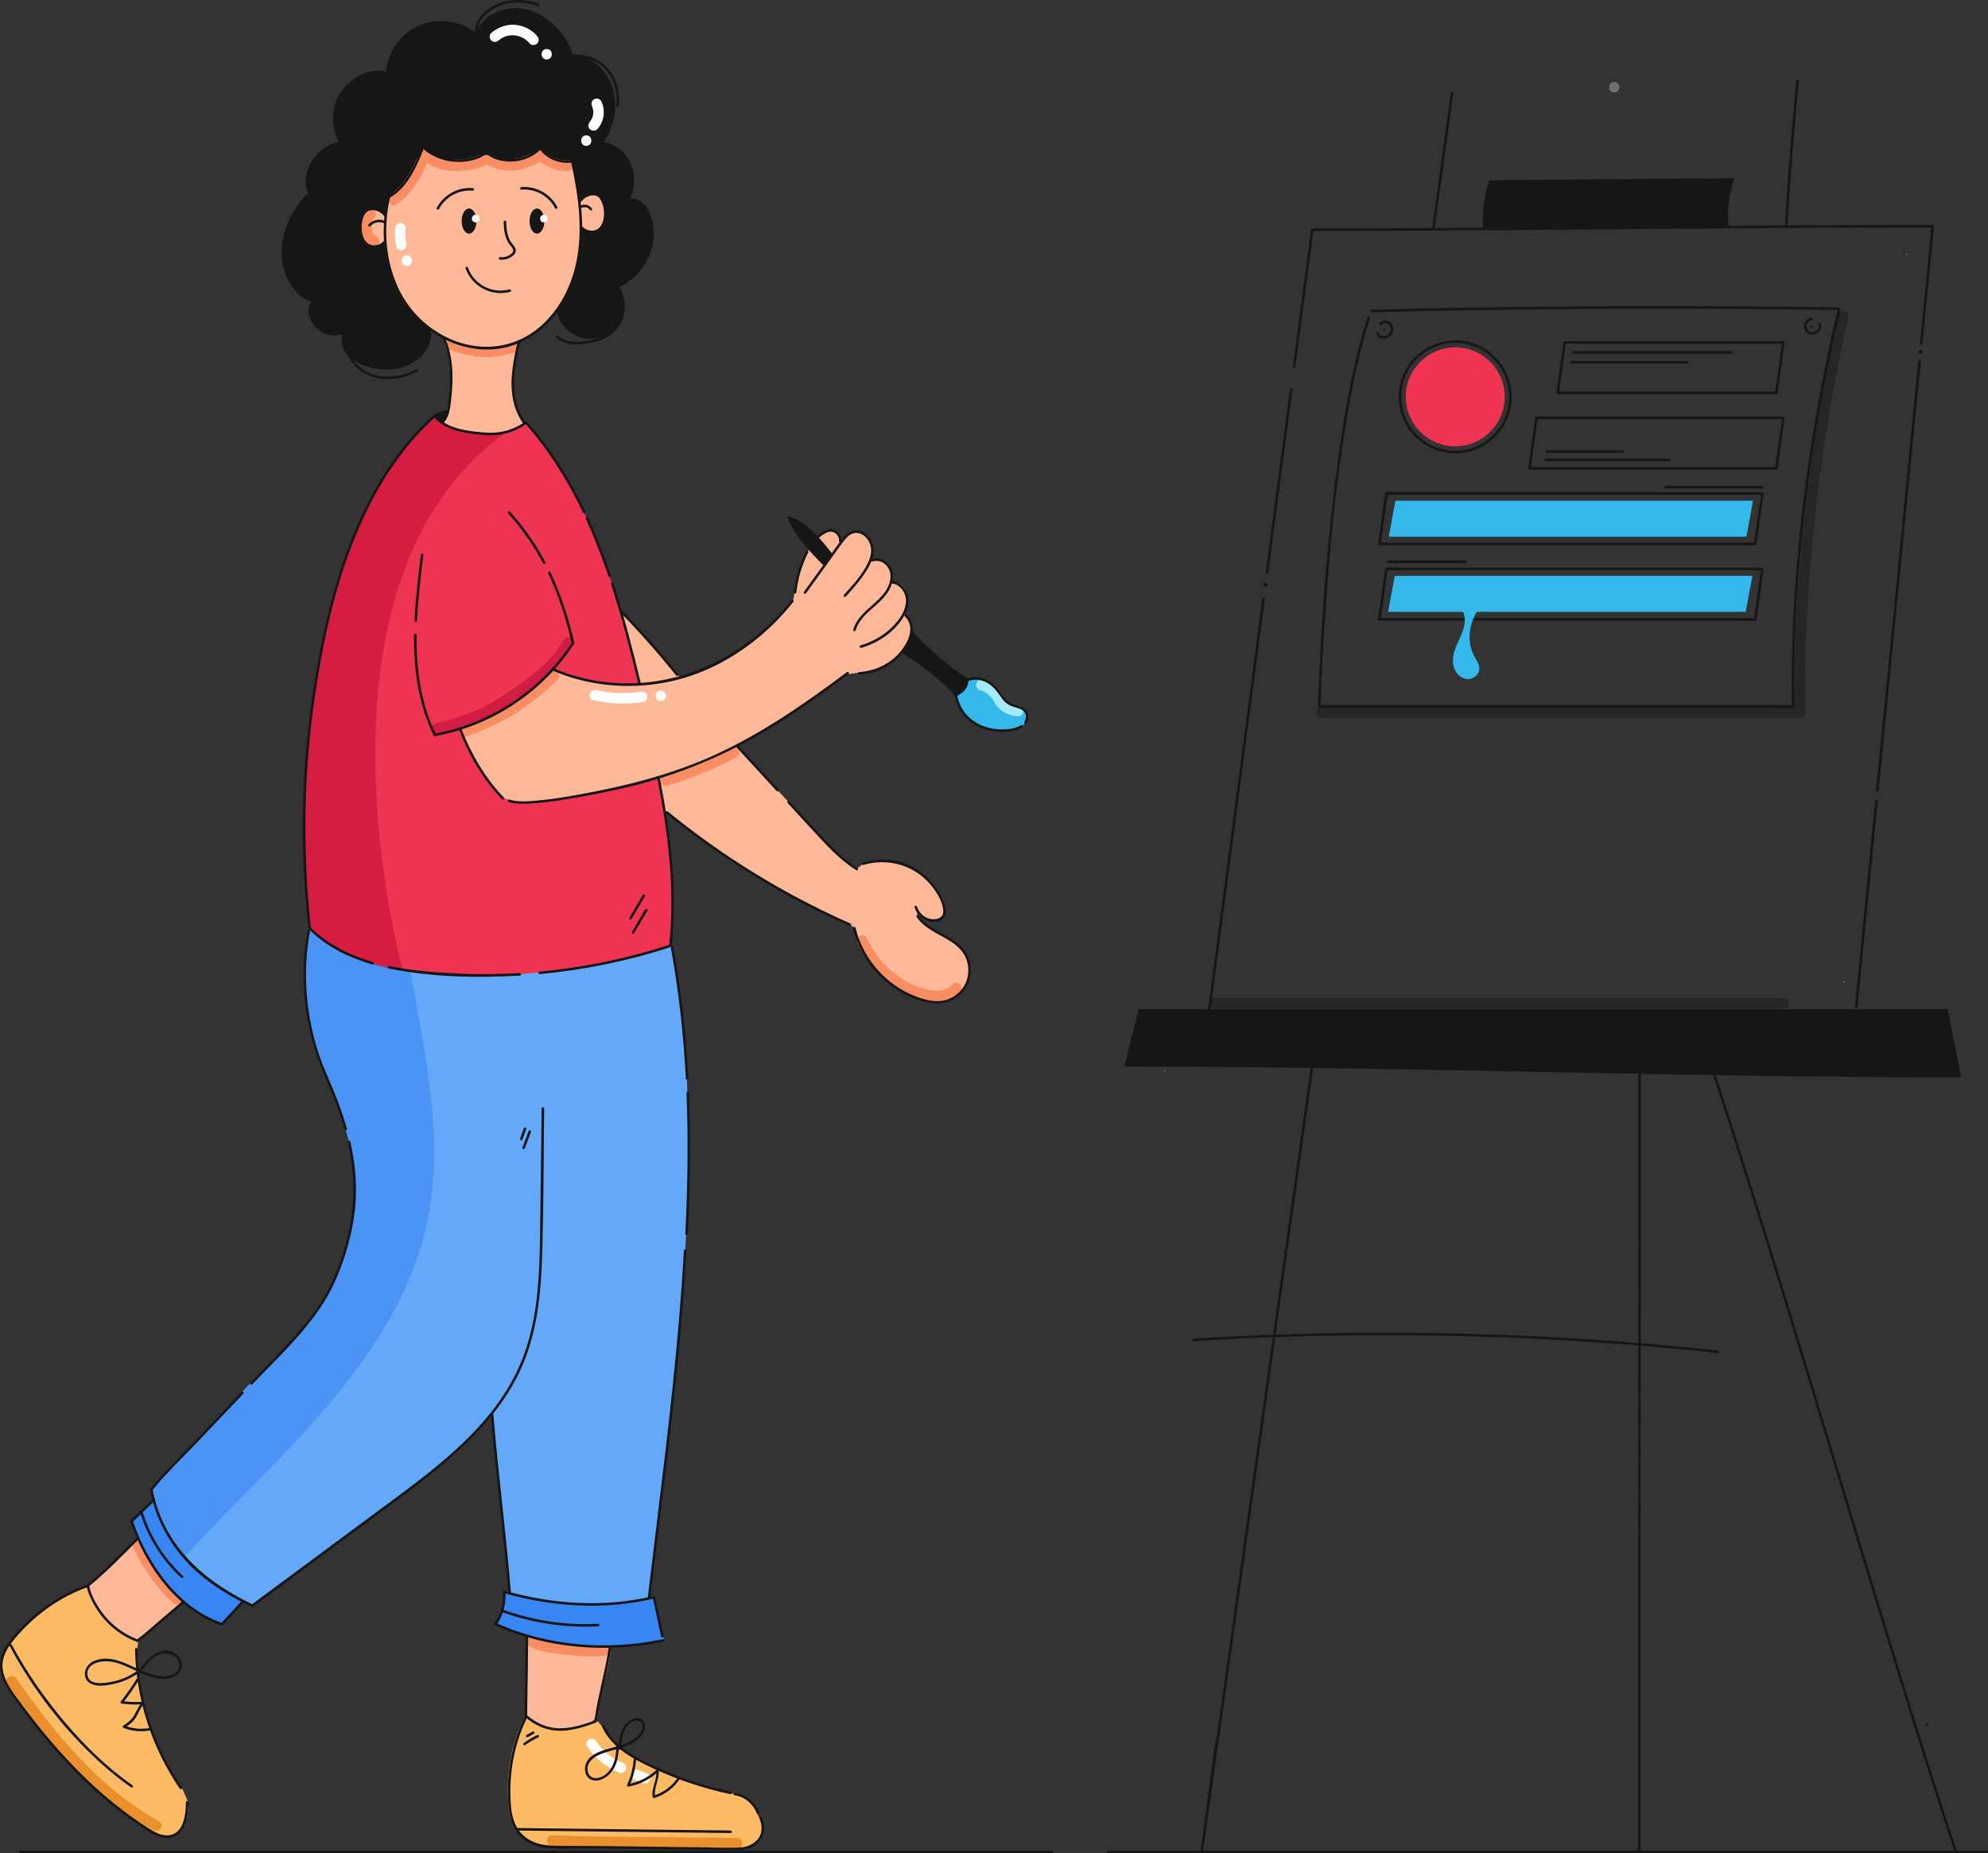 <?xml version="1.0" encoding="UTF-8"?>
<svg id="Layer_2" data-name="Layer 2" xmlns="http://www.w3.org/2000/svg" viewBox="0 0 567.52 528.98">
  <rect x="0" y="0" width="567.52" height="528.98" fill="#333333" stroke="none"/>
  <defs>
    <style>
      .cls-1 {
        fill: #f98e64;
      }

      .cls-2 {
        fill: #ea8f2d;
      }

      .cls-3 {
        fill: #fff;
      }

      .cls-4 {
        fill: #ef3352;
      }

      .cls-5 {
        fill: #ffb999;
      }

      .cls-6 {
        fill: #feba64;
      }

      .cls-7 {
        fill: #64a8f9;
      }

      .cls-8 {
        fill: #bc0c32;
      }

      .cls-9 {
        fill: #d11c43;
      }

      .cls-10 {
        fill: #d8d8d8;
      }

      .cls-11 {
        fill: #a4eaff;
      }

      .cls-12 {
        fill: #161616;
      }

      .cls-13 {
        fill: #35b9ed;
      }

      .cls-14 {
        fill: #3885f4;
      }

      .cls-15 {
        opacity: .25;
      }

      .cls-16 {
        opacity: .36;
      }

      .cls-17 {
        opacity: .57;
      }

      .cls-18 {
        opacity: .53;
      }

      .cls-19 {
        opacity: .54;
      }
    </style>
  </defs>
  <g id="Layer_3" data-name="Layer 3">
    <g>
      <g class="cls-16">
        <path class="cls-10" d="M460.82,26.39c1.93,0,1.93-3,0-3s-1.93,3,0,3h0Z"/>
      </g>
      <g>
        <g>
          <path class="cls-4" d="M415.43,99.14c7.8,0,14.13,6.33,14.13,14.13s-6.33,14.13-14.13,14.13"/>
          <path class="cls-4" d="M415.44,99.14c-7.8,0-14.13,6.33-14.13,14.13s6.33,14.13,14.13,14.13"/>
        </g>
        <path class="cls-6" d="M171.88,492.8c2.16,4.96,7.1,8.07,11.94,10.48,7.7,3.84,15.89,6.7,24.3,8.48l1.36,.38c3.01,.33,5.54,2.75,6.53,5.32l.78,1.51c.8,1.76,.96,3.92-.05,5.57-1.21,1.97-3.68,2.69-5.93,3.17-2.89,.62-5.79,.03-8.76,0-5.73-.04-11.61-.1-17.32-.19-9.32-.14-17.79,.04-27.56-.3-3.55-.12-7.26-1.47-9.54-4.18-1.86-2.21-2.37-5.25-2.55-8.13-.56-8.72,.82-16.99,4.7-24.82l.06-.19c5.65,4.8,12.26,4.73,20.82,1.44"/>
        <path class="cls-2" d="M157.59,526.84c13.58,.47,27.15,.5,40.73,.63,4.05,.04,8.1,.1,12.15,.2,1.93,.04,1.93-2.96,0-3-12.98-.29-25.96-.18-38.94-.43-4.65-.09-9.3-.23-13.94-.39-1.93-.07-1.93,2.93,0,3h0Z"/>
        <path class="cls-6" d="M51.93,510.36c-8.02-11.56-12.51-25.54-12.73-39.61l.26-2.45c-9.67-3.6-13.52-12.53-14.11-15.74l-.14,.14c-8.24,2.89-15,7.85-20.69,14.48-1.88,2.19-3.64,4.72-3.85,7.6-.26,3.54,1.84,6.78,3.91,9.66,10.5,14.61,22.84,28.21,38.07,37.8,1.95,1.23,4.22,2.44,6.46,1.87,1.87-.47,3.27-2.14,3.92-3.96s.7-3.79,.72-5.73"/>
        <path class="cls-2" d="M2.02,480.57c8.86,12.57,18.46,24.92,30.67,34.44,3.54,2.76,7.25,5.27,11.17,7.45,1.69,.94,3.2-1.65,1.51-2.59-13.42-7.45-24.17-18.72-33.44-30.79-2.52-3.28-4.95-6.63-7.33-10.01-1.1-1.57-3.71-.07-2.59,1.51h0Z"/>
        <path class="cls-5" d="M51.69,456.52c-.08,.28,.37,.46,.31,.74-.08,.39-.67,.88-.71,1.28-3.31,2.8-6.63,5.62-9.94,8.43-.33,.28-.65,.56-.99,.83-.37-.08-.82,.03-1.13,.28-.1,.08-.19,.16-.27,.25-8.32-3.28-12.21-10.53-13.39-14.33,.24-.42-.3-.91-.3-1.39,0-.13,.68-.25,.66-.38,3.68-3.05,7.06-6.44,10.44-9.82,.88-.87,1.75-1.74,2.62-2.62,.31,.03,.62,.05,.94,.07,2.76,6.04,6.75,12.02,11.76,16.66Z"/>
        <path class="cls-1" d="M38.06,441.85c2.87,5.9,6.52,11.44,11.48,15.79,1.45,1.27,3.58-.84,2.12-2.12-4.79-4.2-8.24-9.49-11.01-15.19-.35-.73-1.39-.92-2.05-.54-.74,.44-.89,1.32-.54,2.05h0Z"/>
        <path class="cls-14" d="M43.91,428.49l-6.04,5.81-.13,.16c3.98,11.89,13.16,25.09,25.73,29.36l.21-.18,5.75-6.21"/>
        <path class="cls-13" d="M272.92,198.38c.42,3.42,2.67,6.49,5.65,8.24s6.59,2.24,10,1.73c1.28-.19,2.59-.54,3.55-1.4s1.47-2.34,.87-3.49c-.46-.89-1.46-1.38-2.42-1.68s-1.98-.5-2.82-1.06c-.94-.63-1.52-1.65-2.16-2.59-1.03-1.49-2.31-2.84-3.91-3.67s-3.56-1.09-5.24-.42"/>
        <path class="cls-12" d="M276.33,195.05c-.13,.59-.35,1.16-.71,1.65-.32,.44-.73,.78-1.17,1.12-.55,.1-1.13,.14-1.7,.22-3.56-4.02-8.44-7.57-13.49-10.99,.02-.06,.03-.13,.04-.19,.06-.26-1.37-.88-1.42-1.15-.03-.23,.51-.3,.4-.52-.1-.19,.51-.42,.4-.61,.02-.03,.15,.18,.17,.15,.56-.89,.86-1.98,1.15-2.99,.2,.1,.06-1.1,.28-1.04,.38,.1,1.32,1.55,1.71,1.5,4.19,4.42,8.88,8.36,13.95,11.73,.12,.38,.25,.75,.39,1.12Z"/>
        <path class="cls-7" d="M154.89,316.17c-.14,11.21-.28,22.42-.42,33.63-.16,13.13-.4,26.62-5.41,38.76-7.16,17.37-22.94,29.4-38.04,40.59-13.03,9.65-26.06,19.31-39.1,28.96h.03c-6.74-3.23-13.25-7.19-18.35-12.65s-9.37-13.19-10.43-20.59l1.87-2.26c11.5-11.99,21.77-22.92,33.28-34.91,5.47-5.71,11.01-11.49,14.9-18.38,2.5-4.43,4.27-9.24,5.67-14.12,5.02-17.52,1.26-32.21-6.16-48.85-4.07-9.13-7.78-24.44-4.67-40.81l.29-.76c7.41,7.42,18.22,10.77,28.63,12.09,24.79,3.12,50.27,.71,74.03-7.02l.73,.28c11.09,59.36,.48,125.84-6.56,185.81l1.42-.25c-13.94,3.42-28.98,2.41-42.79-1.51l1.58,.14c-1.32-16.55-3.69-34.49-5.01-51.04"/>
        <g class="cls-17">
          <path class="cls-14" d="M121.98,348.71c-5.81,27.68-25.24,50.3-45,70.53-8.11,8.31-16.48,16.56-24.31,25.19-4.66-5.38-8.46-12.59-9.45-19.51l1.87-2.26c11.51-11.99,21.78-22.92,33.28-34.91,5.47-5.7,11.01-11.49,14.9-18.37,2.5-4.43,4.27-9.24,5.67-14.13,5.02-17.52,1.26-32.21-6.16-48.85-4.08-9.13-7.78-24.44-4.67-40.81l.29-.77c7.41,7.43,18.22,10.78,28.63,12.09,.03,0,.05,.01,.08,.01,4.21,24.09,9.83,48.13,4.87,71.79Z"/>
        </g>
        <path class="cls-5" d="M210.42,212.98c7.5,8.15,15,16.3,22.49,24.46,3.58,3.89,7.21,7.83,11.69,10.62l1.74-1.49c4.57-1.45,9.71-1,13.97,1.21,4.26,2.21,7.58,6.16,9.02,10.73,.31,.98,.52,2.1,0,2.99-.49,.85-1.54,1.23-2.52,1.28-2.39,.12-4.75-1.59-5.38-3.9l.54,2.67c2.99,4.6,9.69,5.48,12.99,9.87,1.95,2.59,2.38,6.25,1.08,9.21-1.3,2.97-4.27,5.14-7.5,5.46-1.76,.18-3.53-.16-5.23-.65-9.48-2.75-17.15-11.04-19.39-20.65l-1.32-.87c-18.74-8.26-36.35-19.06-52.21-32.02l-11.74-6.5,1.84-10.87"/>
        <path class="cls-1" d="M244.85,269.27c2.51,5.51,6.8,10.17,12.04,13.19,4.82,2.78,12.81,5.59,17.21,.62,1.27-1.44-.84-3.57-2.12-2.12-1.82,2.06-4.96,2.12-7.47,1.46s-4.87-1.74-7.05-3.12c-4.4-2.78-7.86-6.81-10.01-11.54-.8-1.75-3.38-.23-2.59,1.51h0Z"/>
        <polyline class="cls-5" points="165.1 160.33 198.7 198.63 172.87 209.03"/>
        <g class="cls-18">
          <path class="cls-10" d="M179.26,196.95c.27,0,.27-.42,0-.42s-.27,.42,0,.42h0Z"/>
        </g>
        <g class="cls-18">
          <path class="cls-10" d="M154.31,140.39c.27,0,.27-.42,0-.42s-.27,.42,0,.42h0Z"/>
        </g>
        <g class="cls-18">
          <path class="cls-10" d="M251.22,160.24c1.83,.51,2.82,2.29,2.96,4.09,.16,2.09-.91,3.96-2.26,5.46-2.63,2.92-6.44,4.78-8.08,8.5-.11,.24,.25,.46,.36,.21,1.96-4.44,7.05-6.21,9.44-10.33,1.6-2.76,1.29-7.35-2.31-8.35-.26-.07-.37,.33-.11,.4h0Z"/>
        </g>
        <g class="cls-18">
          <path class="cls-10" d="M119.56,170.68c.27,0,.27-.42,0-.42s-.27,.42,0,.42h0Z"/>
        </g>
        <g class="cls-16">
          <path class="cls-10" d="M332.54,305.77c.27,0,.27-.42,0-.42s-.27,.42,0,.42h0Z"/>
        </g>
        <g class="cls-16">
          <path class="cls-10" d="M526.48,280.47c.27,0,.27-.42,0-.42s-.27,.42,0,.42h0Z"/>
        </g>
        <g class="cls-16">
          <path class="cls-10" d="M544.23,72.83c.27,0,.27-.42,0-.42s-.27,.42,0,.42h0Z"/>
        </g>
        <path class="cls-12" d="M190.14,232.16c12.36,10.08,25.76,18.88,39.94,26.18,4.05,2.09,8.17,4.05,12.34,5.89,.42,.19,.79-.43,.36-.62-14.49-6.41-28.32-14.3-41.18-23.56-3.74-2.69-7.39-5.49-10.95-8.4-.36-.29-.87,.22-.51,.51h0Z"/>
        <path class="cls-12" d="M177.12,174.85c5.58,5.73,10.89,11.73,15.9,17.97,.29,.36,.8-.15,.51-.51-5.01-6.24-10.32-12.24-15.9-17.97-.32-.33-.83,.18-.51,.51h0Z"/>
        <path class="cls-12" d="M224.85,229.2c3.27,3.55,6.5,7.13,9.8,10.65,2.97,3.16,6.09,6.2,9.77,8.53,.39,.25,.75-.37,.36-.62-3.73-2.36-6.86-5.46-9.86-8.67-3.21-3.44-6.38-6.93-9.57-10.39-.31-.34-.82,.17-.51,.51h0Z"/>
        <path class="cls-12" d="M210.17,213.23l11.57,12.58c.31,.34,.82-.17,.51-.51l-11.57-12.58c-.31-.34-.82,.17-.51,.51h0Z"/>
        <path class="cls-12" d="M246.44,246.91c6.48-1.97,13.66-.23,18.36,4.68,2.01,2.1,4.21,5.27,4.47,8.27,.2,2.29-2.16,2.87-3.96,2.38-1.69-.46-3.01-1.8-3.53-3.46-.14-.44-.83-.25-.69,.19,.75,2.39,3.01,4.2,5.57,4.16,1.08-.02,2.27-.39,2.9-1.33,.76-1.12,.42-2.55,.01-3.74-1.92-5.69-6.64-10.26-12.41-11.95-3.56-1.04-7.37-.99-10.92,.09-.44,.13-.25,.83,.19,.69h0Z"/>
        <path class="cls-12" d="M535.3,228.72c-.65,6.62-1.3,13.24-1.95,19.86l-3.1,31.65c-.24,2.42-.47,4.84-.71,7.27-.05,.46,.68,.46,.72,0,.65-6.62,1.3-13.24,1.95-19.86l3.1-31.65c.24-2.42,.47-4.84,.71-7.27,.05-.46-.68-.46-.72,0h0Z"/>
        <path class="cls-12" d="M547.61,103.1c-.4,4.07-.8,8.15-1.2,12.22-.96,9.74-1.91,19.48-2.87,29.23l-3.48,35.47c-1,10.18-2,20.37-3,30.55-.33,3.36-.66,6.72-.99,10.08-.15,1.51-.59,3.27-.47,4.8,0,.07-.01,.15-.02,.21-.05,.46,.68,.46,.72,0,.4-4.07,.8-8.15,1.2-12.22,.96-9.74,1.91-19.48,2.87-29.23,1.16-11.82,2.32-23.64,3.48-35.47,1-10.18,2-20.37,3-30.55,.33-3.36,.66-6.72,.99-10.08,.15-1.51,.59-3.27,.47-4.8,0-.07,.01-.15,.02-.21,.05-.46-.68-.46-.72,0h0Z"/>
        <path class="cls-12" d="M369.82,104.59c1.51-11.41,3.01-22.81,4.52-34.22,.21-1.6,.42-3.21,.64-4.81l-.36,.36c23.12,0,46.23-.15,69.34-.34,22.91-.19,45.83-.41,68.74-.54,13.02-.08,26.04-.12,39.05-.12l-.36-.36c-.96,9.77-1.92,19.54-2.88,29.31-.14,1.39-.27,2.77-.41,4.16-.05,.46,.68,.46,.72,0,.96-9.77,1.92-19.54,2.88-29.31,.14-1.39,.27-2.77,.41-4.16,.02-.19-.18-.36-.36-.36-23.12,0-46.23,.15-69.34,.34-22.91,.19-45.83,.41-68.74,.54-13.02,.08-26.04,.12-39.05,.12-.21,0-.33,.17-.36,.36-1.51,11.41-3.01,22.81-4.52,34.22-.21,1.6-.42,3.21-.64,4.81-.06,.46,.66,.45,.72,0h0Z"/>
        <path class="cls-12" d="M362.03,163.58c.78-5.9,1.56-11.81,2.34-17.71,1.24-9.41,2.49-18.83,3.73-28.24,.29-2.17,.57-4.34,.86-6.51,.06-.46-.66-.45-.72,0-.78,5.9-1.56,11.81-2.34,17.71-1.24,9.41-2.49,18.83-3.73,28.24-.29,2.17-.57,4.34-.86,6.51-.06,.46,.66,.45,.72,0h0Z"/>
        <path class="cls-12" d="M345.61,287.99c.52-3.9,1.03-7.81,1.55-11.71,1.23-9.29,2.45-18.58,3.68-27.87,1.49-11.31,2.99-22.63,4.48-33.94,1.28-9.72,2.57-19.43,3.85-29.15,.43-3.23,.85-6.46,1.28-9.69l.4-3c.07-.5,.24-1.09,.21-1.59,0-.06,.02-.14,.03-.2,.06-.46-.66-.45-.72,0-.52,3.9-1.03,7.81-1.55,11.71-1.23,9.29-2.45,18.58-3.68,27.87l-4.48,33.94c-1.28,9.72-2.57,19.43-3.85,29.15l-1.28,9.69-.4,3c-.07,.5-.24,1.09-.21,1.59,0,.06-.02,.14-.03,.2-.06,.46,.66,.45,.72,0h0Z"/>
        <path class="cls-12" d="M340.73,382.82c19.42-1.2,38.88-1.77,58.35-1.69,19.54,.08,39.08,.8,58.58,2.17,10.94,.77,21.87,1.74,32.77,2.92,.46,.05,.46-.67,0-.72-19.35-2.08-38.76-3.53-58.21-4.34-19.53-.81-39.08-.97-58.62-.48-10.96,.27-21.92,.75-32.87,1.43-.46,.03-.46,.75,0,.72h0Z"/>
        <path class="cls-12" d="M467.71,306.69c0,28.89-.01,57.78-.03,86.68s-.04,57.51-.05,86.26c0,16.23-.01,32.45-.01,48.68h.72c0-9.82,0-19.64,0-29.45h-.72c0,1.14,0,2.28,0,3.41,0,.46,.72,.46,.72,0,0-1.14,0-2.28,0-3.41,0-.46-.72-.46-.72,0,0,9.82,0,19.64,0,29.45,0,.46,.72,.46,.72,0,0-28.89,.01-57.78,.03-86.68s.04-57.51,.05-86.26c0-16.23,.01-32.45,.01-48.68,0-.46-.72-.46-.72,0h0Z"/>
        <path class="cls-12" d="M550.1,492.69c.46,0,.46-.72,0-.72s-.46,.72,0,.72h0Z"/>
        <path class="cls-12" d="M489.18,307.35c9.36,28.49,18.16,57.15,26.87,85.84,8.86,29.19,17.61,58.42,26.65,87.55,4.94,15.92,9.97,31.82,15.17,47.66,.14,.44,.84,.25,.69-.19-9.36-28.49-18.16-57.15-26.87-85.84-8.86-29.19-17.61-58.42-26.65-87.55-4.94-15.92-9.97-31.82-15.17-47.66-.14-.44-.84-.25-.69,.19h0Z"/>
        <path class="cls-12" d="M374.15,304.88c-4.11,28.99-8.18,58-12.24,87-4.08,29.12-8.15,58.25-12.24,87.37-2.29,16.32-4.59,32.64-6.91,48.96l.69,.19c1.46-10.33,2.67-20.69,4.13-31.02,.06-.45-.63-.65-.69-.19-.16,1.13-.32,2.25-.48,3.38-.06,.45,.63,.65,.69,.19,.16-1.13,.32-2.25,.48-3.38l-.69-.19c-1.46,10.33-2.67,20.69-4.13,31.02-.06,.45,.63,.65,.69,.19,4.11-28.99,8.18-58,12.24-87,4.08-29.12,8.15-58.25,12.24-87.37,2.29-16.32,4.59-32.64,6.91-48.96,.06-.45-.63-.65-.69-.19h0Z"/>
        <path class="cls-12" d="M493.45,64.51c-.9-6.11,1.67-13.66,1.67-13.66-23.34,.2-46.68,.41-70.02,.61,0,0-2.29,7.17-1.76,13.57"/>
        <path class="cls-12" d="M409.56,65.12c1.77-12.8,3.54-25.6,5.31-38.41,.06-.45-.63-.65-.69-.19-1.77,12.8-3.54,25.6-5.31,38.41-.06,.45,.63,.65,.69,.19h0Z"/>
        <path class="cls-12" d="M510.27,64.35c.81-13.76,1.9-27.51,3.24-41.23,.05-.46-.68-.46-.72,0-1.35,13.72-2.43,27.47-3.24,41.23-.03,.46,.69,.46,.72,0h0Z"/>
        <path class="cls-12" d="M124.31,118.99c1.09-.6,2.28-1.03,3.51-1.23,.19-.03,.3-.27,.25-.44-.06-.2-.25-.28-.44-.25-1.29,.21-2.54,.68-3.69,1.31-.41,.22-.04,.84,.36,.62h0Z"/>
        <path class="cls-12" d="M39.24,476.91c-2.05,1.43-4.32,2.47-6.76,3.02-2.08,.47-6.94,1.4-7.49-1.65-.58-3.23,3.41-4.24,5.83-4.07s4.54,1.12,6.65,2.08c3.36,1.53,7.29,3.68,11.11,2.72,1.46-.37,2.88-1.32,3.25-2.86s-.41-3.05-1.57-3.96c-4.21-3.3-8.7,1.84-10.9,4.95-.27,.38,.36,.74,.62,.36,1.47-2.09,3.1-4.38,5.63-5.23,2.36-.79,5.92,.35,5.56,3.41-.31,2.63-3.65,3.01-5.73,2.73-2.19-.3-4.23-1.19-6.22-2.1-3.43-1.57-7.22-3.53-11.11-2.63-1.67,.39-3.26,1.42-3.75,3.14-.46,1.61,.24,3.23,1.79,3.89,1.95,.83,4.53,.37,6.52-.08,2.49-.57,4.84-1.64,6.93-3.09,.38-.26,.02-.89-.36-.62h0Z"/>
        <path class="cls-12" d="M39.01,479.21c-1.39,2.23-2.9,4.38-4.52,6.45-.14,.18-.14,.56,.16,.6,1.88,.26,3.76,.35,5.66,.24,.46-.03,.46-.75,0-.72-1.82,.11-3.66,.04-5.46-.21l.16,.6c1.66-2.12,3.21-4.32,4.63-6.6,.25-.39-.38-.76-.62-.36h0Z"/>
        <path class="cls-12" d="M40.34,486.19c-.91,1.01-1.37,2.28-2.04,3.45-.74,1.3-1.87,2.12-3.11,2.92-.28,.18-.2,.54,.09,.66,2.48,.99,5.2,1.22,7.81,.68,.45-.09,.26-.79-.19-.69-2.49,.51-5.07,.26-7.43-.68l.09,.66c1.22-.79,2.4-1.61,3.18-2.86,.74-1.18,1.16-2.57,2.11-3.62,.31-.34-.2-.85-.51-.51h0Z"/>
        <path class="cls-12" d="M243.54,265.05c2.23,9.26,9.28,17.14,18.29,20.3,4.63,1.63,9.75,1.73,13.15-2.33,2.96-3.54,2.83-8.9-.17-12.37-3.47-4.01-9.49-4.8-12.52-9.28-.26-.38-.88-.02-.62,.36,2.21,3.27,5.95,4.68,9.19,6.66,1.86,1.14,3.62,2.54,4.62,4.53,1.17,2.33,1.28,5.17,.24,7.56-.97,2.22-2.9,3.97-5.17,4.79-2.57,.93-5.31,.43-7.84-.39-4.23-1.36-8.08-3.82-11.19-6.98-3.55-3.62-6.1-8.12-7.29-13.06-.11-.45-.8-.26-.69,.19h0Z"/>
        <path class="cls-1" d="M190.33,224.3c6.95-2,13.67-4.77,20.01-8.27,1.69-.93,.18-3.52-1.51-2.59-6.12,3.37-12.58,6.04-19.29,7.97-1.85,.53-1.06,3.43,.8,2.89h0Z"/>
        <path class="cls-5" d="M174.37,471.12c-1.02,7.41-2.68,10.76-3.91,19.83-.01,.13-.03,.26-.05,.39-8.26,3.18-13.71,3.35-19.23-.96,0,0-.01,0-.01-.01-.22-.39-.62-.36-.82-.75l.45-22.34c.14-.09,.27-.17,.41-.26,7.1,2.03,14.7,2.99,22.21,2.94,.28,.43,.59,.83,.95,1.16Z"/>
        <path class="cls-1" d="M150.89,469.77c2.98,1.83,6.73,2.03,10.12,2.48,3.77,.5,7.57,.82,11.37,.41,.81-.09,1.49-.63,1.5-1.5,0-.74-.7-1.59-1.5-1.5-3.52,.38-7.05,.14-10.56-.3-3.08-.39-6.71-.52-9.42-2.18-1.65-1.01-3.16,1.58-1.51,2.59h0Z"/>
        <path class="cls-12" d="M125.97,121.24c-.64-.34-1.29-.69-1.76-1.24-.1-.12-.2-.26-.22-.42-.02-.19,.07-.38,.19-.52,.26-.32,.64-.51,1.01-.68,1.02-.48,2.11-.9,3.23-.83,.07,0,.14,.01,.2,.05,.06,.05,.1,.13,.12,.2,.09,.28,.14,.57,.16,.87"/>
        <path class="cls-5" d="M149.61,120.69c-.12,.7-1.19,.19-1.17,.9-2.52,1.47-5.42,2.29-8.35,2.33-1.25,.02-2.51-.1-3.76-.23-3.15-.32-6.5-.83-9.24-2.27,.05-.13-.43-.67-.42-.8,.03-.42,.37-.41,.22-.8-.02-.06-.05-.12-.07-.18,.73-1.09,.96-2.5,1.12-3.83,.79-6.3,1.16-12.93-1.29-18.76,.18-.11,.36-.21,.54-.32,5.89,2.8,12.65,3.61,18.81,1.54,.4-.13,.79-.28,1.17-.44,.17,.19,.75-.1,.92,.09-.84,3.59-1.99,7.71-2,11.39-.01,3.53,1.73,8.36,3.52,11.38Z"/>
        <path class="cls-1" d="M127.78,99.47c6.05,2.81,12.84,3.35,19.17,1.09,1.8-.65,1.03-3.55-.8-2.89-5.54,1.98-11.51,1.7-16.85-.79-.73-.34-1.62-.21-2.05,.54-.38,.65-.2,1.71,.54,2.05h0Z"/>
        <path class="cls-12" d="M159.2,88.23c.64,4.54,4.54,8.04,9.26,8.04,5.17,0,9.35-4.19,9.35-9.35s-4.19-9.35-9.35-9.35l7.83,4.05c3.46-1.47,6.37-4.18,8.1-7.52s2.25-7.28,1.46-10.96c-.48-2.24-1.57-4.52-3.55-5.66s-4.99-.65-5.95,1.44l2.75-2.05c.29-.14,.45-.46,.57-.77,.45-1.12,.75-2.31,.87-3.52,.28-2.71-.33-5.54-1.89-7.78s-4.08-3.82-6.8-4.05h-17.2v45.6"/>
        <path class="cls-12" d="M88.05,55.27c-5.71,5.49-8.87,13.98-6.74,21.62,.74,2.65,2.13,5.19,4.26,6.93s5.08,2.59,7.74,1.86l-4.16,.26c-.85,1.09-.95,2.62-.62,3.97,.56,2.25,2.31,4.16,4.49,4.94s4.75,.38,6.6-1.02l-1.68,1.36c-.62,2.39,.47,4.99,2.3,6.65s4.27,2.48,6.7,2.88c3.03,.49,6.22,.36,9.06-.81s5.28-3.47,6.23-6.39c.45-1.39,.55-2.96-.09-4.27V55.29l-34.09-.02Z"/>
        <path class="cls-5" d="M164.61,75.76c-2.31,9.73-8.85,18.93-18.33,22.11-10.55,3.54-22.82-1.33-29.52-10.22-5.9-7.83-7.79-18.15-6.47-27.92,.53-.57,.62-2.66,.95-3.38,.41-.89,.97-.38,1.09-1.35h0c.19-1.66,.17-3.38,.66-4.97,.51-1.69,1.56-3.15,2.58-4.58,3.78-5.24,7.73-10.65,13.36-13.83,1.69-.96,3.56-1.71,5.51-1.76,2.43-.05,4.74,.97,6.96,1.97,3.67,1.67,7.34,3.33,11.01,4.99,2.27,1.03,4.55,2.07,6.64,3.43,.49,.32,.98,.66,1.29,1.15,.38,.59,.47,1.31,.57,2.01,.11,.78,.25,1.55,.44,2.32,.32,1.26,1.31-.22,1.99,.88,.46,.73,.49,4.12,1.15,4.67,1.46,8.14,2.02,16.48,.12,24.48Z"/>
        <path class="cls-12" d="M90.86,57.72c-1.78-1.22-3.23-3.08-3.5-5.22-.09-.68-.05-1.37,.04-2.05,.64-4.72,4.43-8.85,9.08-9.88l1.17,.96c-2.52-3.48-3.22-8.19-1.83-12.25s4.84-7.35,8.96-8.55c2.37-.69,5.07-.67,7.16,.66l-1.66-.74c.32-5.4,3.69-10.51,8.52-12.94s10.95-2.07,15.47,.9c1.24,.81,2.47,2.15,2.09,3.58l-.51-2.82c1.91-5.05,7.98-7.74,13.29-6.78,5.31,.96,9.71,4.95,12.31,9.67,1.32,2.4,2.26,5.1,2.07,7.83v-4.48c3.23,.29,6.26,2.08,8.27,4.64s3.05,5.81,3.15,9.07c.1,3.32-.74,6.67-2.42,9.54-1.89,3.23-4.94,5.91-8.59,6.73s-7.85-.47-9.95-3.57l.51-.67c-3.71,4.58-11.16,5.51-15.88,1.98-5.5,3.54-13.37,2.84-18.15-1.62-1.72,4.34-3.53,8.82-6.88,12.07-1.87,1.8-4.35,3.12-6.89,3.55"/>
        <path class="cls-5" d="M165.52,57.47c.89-1.26,2.39-2.04,3.9-2.03,.38,0,.77,.05,1.11,.21,.68,.31,1.14,.97,1.47,1.66,.92,1.93,1.05,4.24,.33,6.26-.17,.49-.4,.98-.72,1.38-.66,.84-1.73,1.3-2.78,1.28s-2.08-.5-2.83-1.26"/>
        <path class="cls-5" d="M110.05,61.51c-.93-1.23-2.46-1.95-3.98-1.89-.38,.02-.76,.08-1.11,.25-.67,.33-1.1,1.02-1.4,1.71-.85,1.96-.89,4.28-.1,6.27,.19,.49,.44,.96,.77,1.35,.7,.81,1.78,1.23,2.83,1.18s2.06-.58,2.78-1.36"/>
        <path class="cls-14" d="M189.58,468.05c-15.43,3.29-33.56,1.99-47.88-4.64l-.03-.02c1.75-2.29,2.68-6.2,2.47-9.08l-.05-.09c13.81,3.92,28.85,4.93,42.79,1.51v.02c.71,3.38,1.69,7.77,2.41,11.15"/>
        <path class="cls-5" d="M226.02,173.99c.51-4,1.43-7.61,2.47-11.51,.34-1.28,1.18-3.45,1.8-4.62,1.1-2.08,2.3-3.82,4.13-5.29,.84-.67,2.28-1.06,3.35-1.02s2.54,2.06,2.01,3c1.05-1.36,2.77-2.71,4.48-2.75s3.37,1.32,4.2,2.82c1.03,1.88,.54,3.71,.04,5.79,1.35-1.2,3.65-.44,4.89,.88s1.45,3.39,.8,5.07c1.29-.49,2.82,.1,3.68,1.18,.86,1.08,1.11,2.54,.98,3.91-.13,1.37-.59,2.69-1.06,3.98,1.11,.19,1.93,1.23,2.2,2.32s.11,2.25-.06,3.36c-.14,.92-.29,1.87-.74,2.69-.45,.83-1.17,1.48-1.73,2.24-.52,.69-1.44,1.44-2.05,2.06-.52,.52-.66,.93-1.32,1.25-6.12,3-13.42,3.27-20.23,3.59"/>
        <path class="cls-4" d="M182.51,195.15c-6.39-26.61-14.21-54.22-32.46-74.61l-.03,.02c-2.82,2.04-6.28,3.2-9.77,3.25-1.26,.02-2.51-.1-3.76-.23-4.57-.47-9.58-1.34-12.51-4.88l-.08-.04c-19.44,17.42-28.25,44.59-32.89,70.28-4.64,25.69-5.62,50.07-2.7,76.01l.02-.04c7.41,7.42,18.22,10.77,28.63,12.09,24.79,3.12,50.27,.71,74.03-7.02l.25-.09c1.78-15.92-.29-32.25-3.38-47.96"/>
        <g class="cls-19">
          <path class="cls-8" d="M143.93,123.77c-59.58,43.33-28.89,153.38-28.89,153.38-9.81-1.47-19.76-4.85-26.71-11.81l-.02,.04c-2.91-25.95-1.94-50.33,2.7-76.02,4.65-25.69,13.45-52.86,32.9-70.28l.07,.04c2.93,3.54,7.94,4.41,12.51,4.88,1.25,.13,2.51,.25,3.77,.23,1.23-.02,4.67-1.18,3.67-.46Z"/>
        </g>
        <path class="cls-5" d="M241.95,191.9c-23.8,17.79-41.14,28.12-70.31,33.79-5.33,1.04-21.25,4.37-26.4,2.64l-1.71-.69c-5.13-5.25-9.59-12.89-12.26-19.74l-7.24,1.64c15.98-2.82,30.62-12.52,39.45-26.13l-5.34,7.59c11.59,5.08,25.32,5.53,37.4,1.77,12.08-3.76,22.77-11.53,30.61-21.46"/>
        <path class="cls-12" d="M136.48,9.74c2.4-6,9.87-7.99,15.54-5.76,6.19,2.44,11.75,9.58,11.43,16.39-.02,.46,.7,.46,.72,0,.34-7.26-5.65-14.8-12.31-17.22-6.02-2.19-13.59,.18-16.08,6.39-.17,.43,.52,.62,.69,.19h0Z"/>
        <path class="cls-12" d="M110.93,20.93c.41-5.65,4.05-10.93,9.34-13.08,2.69-1.09,5.69-1.36,8.54-.85,2.31,.41,8.07,2.15,7.49,5.37-.08,.45,.61,.65,.69,.19,.56-3.13-3.5-4.94-5.89-5.73-3.18-1.05-6.72-1.09-9.91-.08-6.18,1.94-10.52,7.77-10.98,14.17-.03,.46,.69,.46,.72,0h0Z"/>
        <path class="cls-12" d="M112.41,21.36c-5-3-11.51,.15-14.68,4.39-3.56,4.75-3.51,11.42-.11,16.24,.26,.38,.89,.02,.62-.36-3.13-4.44-3.33-10.5-.25-15.02,2.87-4.2,9.21-7.53,14.05-4.63,.4,.24,.76-.38,.36-.62h0Z"/>
        <path class="cls-12" d="M91.33,57.69c-1.54-1.08-2.85-2.62-3.24-4.5s.13-3.97,.95-5.67c1.53-3.15,4.42-5.53,7.83-6.33,.45-.11,.26-.8-.19-.69-3.8,.89-7.02,3.67-8.53,7.26-.76,1.8-1.19,3.94-.69,5.87s1.89,3.53,3.52,4.68c.38,.27,.74-.36,.36-.62h0Z"/>
        <path class="cls-12" d="M87.91,55.17c-4.96,4.85-8.14,11.86-7.41,18.88,.67,6.46,5.58,13.95,13.02,12.12,.45-.11,.26-.81-.19-.69-7.63,1.88-12.05-6.56-12.21-12.94s2.81-12.48,7.3-16.86c.33-.32-.18-.83-.51-.51h0Z"/>
        <path class="cls-12" d="M88.95,85.9c-1.95,2.65-.32,6.46,2,8.28,2.59,2.03,6.32,2.04,8.97,.1,.37-.27,.01-.9-.36-.62-2.36,1.73-5.63,1.83-8.01,.08-2.15-1.59-3.75-5.05-1.97-7.47,.28-.37-.35-.73-.62-.36h0Z"/>
        <path class="cls-12" d="M97.71,95.23c-1.7,7.57,7.74,10.52,13.51,10.23,3.32-.17,6.6-1.32,8.97-3.7,2.1-2.11,3.66-5.4,2.41-8.31-.18-.42-.8-.06-.62,.36,1.21,2.82-.72,6.08-2.82,7.93-2.31,2.03-5.35,2.94-8.39,3.02-2.87,.08-5.99-.42-8.52-1.85s-4.56-4.37-3.86-7.48c.1-.45-.59-.64-.69-.19h0Z"/>
        <path class="cls-12" d="M176.5,82.06c6.57-2.9,10.71-9.74,10.03-16.93-.28-2.94-1.35-6.42-4.15-7.9-2.14-1.13-5.14-.62-6.31,1.64-.21,.41,.41,.78,.62,.36,1.37-2.66,5-2.18,6.77-.25,2.06,2.25,2.56,5.72,2.39,8.65-.35,6.08-4.18,11.37-9.72,13.81-.42,.19-.06,.81,.36,.62h0Z"/>
        <path class="cls-12" d="M179.32,57.31c.66-.43,.87-1.26,1.09-1.98,.32-1.02,.51-2.07,.57-3.14,.12-1.89-.2-3.81-.95-5.55-1.43-3.33-4.51-5.75-8.14-6.11-.46-.05-.46,.67,0,.72,3.21,.32,5.99,2.46,7.34,5.35,.7,1.5,1.05,3.15,1.05,4.8,0,.86-.09,1.72-.27,2.57-.16,.76-.37,2.26-1.06,2.72-.39,.25-.02,.88,.36,.62h0Z"/>
        <path class="cls-12" d="M125.3,59.7c1.81-3.51,5.75-5.64,9.68-5.27,.46,.04,.46-.68,0-.72-4.16-.4-8.38,1.91-10.3,5.62-.21,.41,.41,.78,.62,.36h0Z"/>
        <path class="cls-12" d="M159.09,59.08c-1.9-3.72-6.11-6.05-10.27-5.67-.46,.04-.46,.76,0,.72,3.93-.36,7.86,1.8,9.65,5.32,.21,.41,.83,.05,.62-.36h0Z"/>
        <path class="cls-12" d="M143.78,63.32c.07,2.11,.26,4.39,1.48,6.18,.57,.84,1.9,1.83,.85,2.82-.91,.85-2.17,1.2-3.39,1.07-.46-.05-.46,.67,0,.72,1.24,.13,2.5-.21,3.51-.96s1.34-1.68,.64-2.75c-.32-.49-.75-.91-1.07-1.4-.36-.57-.62-1.19-.81-1.84-.36-1.25-.44-2.55-.48-3.85-.01-.46-.73-.46-.72,0h0Z"/>
        <path class="cls-12" d="M132.9,76.58c1.84,5.2,7.4,8.15,12.74,6.72,.45-.12,.26-.81-.19-.69-4.95,1.33-10.15-1.38-11.86-6.21-.15-.43-.85-.25-.69,.19h0Z"/>
        <path class="cls-12" d="M126.54,120.77c1.25-1.26,1.76-3,2.01-4.72,.31-2.19,.51-4.41,.6-6.62,.17-4.43-.3-8.85-2.07-12.95-.18-.42-.8-.06-.62,.36,1.66,3.84,2.1,8.01,1.98,12.16-.06,1.99-.24,3.97-.47,5.94s-.54,3.9-1.94,5.31c-.33,.33,.18,.84,.51,.51h0Z"/>
        <path class="cls-12" d="M149.93,120.43c-4.8-6.78-3.2-15.36-1.42-22.87,.11-.45-.59-.64-.69-.19-1.82,7.69-3.42,16.5,1.49,23.43,.27,.38,.89,.02,.62-.36h0Z"/>
        <path class="cls-12" d="M123.84,119.04c2.95,3.43,7.54,4.39,11.83,4.89,2.57,.3,5.14,.51,7.7,.02s4.86-1.52,6.94-2.99c.38-.27,.02-.89-.36-.62-1.92,1.36-4.06,2.33-6.36,2.83-2.51,.54-5.02,.36-7.54,.08-4.22-.47-8.79-1.33-11.7-4.72-.3-.35-.81,.16-.51,.51h0Z"/>
        <path class="cls-12" d="M88.79,265.05c-2.49-22.31-2.09-44.8,1.21-67,2.79-18.71,7.13-37.64,15.85-54.56,4.71-9.14,10.77-17.58,18.42-24.48,.35-.31-.17-.82-.51-.51-13.76,12.39-22.11,29.47-27.43,46.96-2.79,9.19-4.79,18.6-6.35,28.08-1.81,10.98-2.98,22.06-3.4,33.18-.48,12.8,.06,25.61,1.48,38.34,.05,.46,.77,.46,.72,0h0Z"/>
        <path class="cls-12" d="M154.07,278.05c12.62-1.18,25.07-3.73,37.13-7.63,.44-.14,.25-.84-.19-.69-11.99,3.88-24.38,6.43-36.93,7.61-.46,.04-.46,.76,0,.72h0Z"/>
        <path class="cls-12" d="M110.99,276.45c12.19,2.49,25.04,2.74,37.42,2.03,.46-.03,.46-.75,0-.72-6.21,.36-12.43,.4-18.64,.09s-12.49-.84-18.59-2.09c-.45-.09-.65,.6-.19,.69h0Z"/>
        <path class="cls-12" d="M88.19,265.26c4.99,4.95,11.4,8.08,18.09,10.03,.45,.13,.64-.56,.19-.69-6.58-1.91-12.87-4.98-17.78-9.84-.33-.33-.84,.18-.51,.51h0Z"/>
        <path class="cls-12" d="M99.05,322.18c-1.12-3.9-2.51-7.72-4.06-11.47-1.28-3.09-2.71-6.11-3.79-9.28-2.32-6.8-3.6-13.98-3.81-21.17-.14-4.83,.23-9.65,1.11-14.4,.08-.45-.61-.65-.69-.19-1.47,7.9-1.51,16-.26,23.93,1.05,6.62,3.1,12.82,5.75,18.94,1.95,4.5,3.7,9.1,5.06,13.82,.13,.44,.82,.26,.69-.19h0Z"/>
        <path class="cls-12" d="M72.02,395.15c7.03-7.37,14.75-14.5,20.25-23.15,2.77-4.35,4.78-9.12,6.33-14.03s2.67-10.17,2.96-15.43c.3-5.61-.31-11.22-1.56-16.69-.1-.45-.8-.26-.69,.19,2.3,10.09,2.02,20.27-.92,30.2-1.47,4.97-3.37,9.83-6.04,14.29s-5.71,8.07-9.04,11.72c-3.84,4.21-7.85,8.27-11.79,12.4-.32,.34,.19,.85,.51,.51h0Z"/>
        <path class="cls-12" d="M154.62,316.4c-.16,12.42-.27,24.84-.47,37.26-.19,11.52-.74,23.34-5.01,34.19-7.8,19.86-26.53,32.55-43,44.76-11.44,8.47-22.87,16.94-34.31,25.42-.25,.18-.23,.56,.09,.66h.03c.38,.14,.65-.47,.28-.65-9.98-4.83-19-11.26-24.45-21.15-1.35-2.44-2.46-5.02-3.24-7.7-.17-.59-.33-1.19-.47-1.79-.12-.54-.45-1.44-.39-1.99,0-.07-.12,.01-.09-.12,.02-.07,.14-.14,.17-.21,.21-.37,.59-.71,.85-1.03,3.34-4.03,7.22-7.68,10.83-11.47,4.68-4.92,9.36-9.85,14.04-14.77,.32-.34-.19-.85-.51-.51-4.41,4.63-8.81,9.27-13.22,13.91-2.26,2.38-4.53,4.75-6.79,7.13-1.64,1.71-3.35,3.37-4.86,5.2-.33,.4-.86,.84-1.08,1.31-.34,.71,.17,1.99,.34,2.75,.6,2.62,1.55,5.15,2.71,7.58,2.38,4.95,5.71,9.46,9.77,13.16,4.72,4.31,10.29,7.57,16.02,10.34l.28-.66h-.03c.03,.21,.06,.43,.09,.65,10.37-7.68,20.75-15.37,31.12-23.05,8.78-6.5,17.76-12.84,25.93-20.11,7.56-6.73,14.48-14.43,18.92-23.61,4.96-10.27,6.21-21.72,6.58-32.98,.46-14.15,.42-28.34,.6-42.5,0-.46-.71-.46-.72,0h0Z"/>
        <path class="cls-12" d="M140.11,403.5c1.37,17.04,3.64,33.99,5.01,51.04,.04,.46,.76,.46,.72,0-1.37-17.04-3.64-33.99-5.01-51.04-.04-.46-.76-.46-.72,0h0Z"/>
        <path class="cls-12" d="M143.81,454.75c13.94,3.92,28.83,4.93,42.98,1.51,.45-.11,.26-.8-.19-.69-14.03,3.39-28.78,2.38-42.6-1.51-.45-.13-.64,.57-.19,.69h0Z"/>
        <path class="cls-12" d="M196.5,307.79c-.67-12.59-2.02-25.14-4.32-37.53-.08-.45-.78-.26-.69,.19,2.29,12.33,3.63,24.82,4.3,37.34,.02,.46,.74,.46,.72,0h0Z"/>
        <path class="cls-12" d="M196.36,352.18c.67-13.4,.87-26.82,.34-40.22-.02-.46-.74-.46-.72,0,.53,13.41,.33,26.83-.34,40.22-.02,.46,.7,.46,.72,0h0Z"/>
        <path class="cls-12" d="M185.63,456.16c3-25.54,6.46-51.03,8.7-76.65,.66-7.5,1.21-15.01,1.63-22.53,.03-.46-.69-.46-.72,0-1.45,25.94-4.55,51.73-7.71,77.5-.89,7.22-1.77,14.45-2.62,21.67-.05,.46,.67,.46,.72,0h0Z"/>
        <path class="cls-12" d="M141.79,463.76c.98-1.3,1.6-2.85,2.01-4.41s.62-3.23,.51-4.86c-.03-.46-.75-.46-.72,0,.21,3.02-.58,6.46-2.42,8.9-.28,.37,.35,.73,.62,.36h0Z"/>
        <path class="cls-12" d="M189.45,466.98c-.8-3.72-1.63-7.43-2.42-11.15-.1-.45-.79-.26-.69,.19,.8,3.72,1.63,7.43,2.42,11.15,.1,.45,.79,.26,.69-.19h0Z"/>
        <path class="cls-12" d="M141.33,463.9c14.84,6.81,32.27,8.02,48.15,4.68,.45-.1,.26-.79-.19-.69-15.69,3.3-32.94,2.12-47.6-4.6-.42-.19-.78,.43-.36,.62h0Z"/>
        <path class="cls-12" d="M149.96,490.16c2.53,2.12,5.44,3.59,8.77,3.84,3.91,.29,7.8-.94,11.41-2.31,.11-.04,.23-.12,.25-.25,.98-7.17,3.11-14.1,4.11-21.27,.06-.45-.63-.65-.69-.19-.94,6.79-2.96,13.35-3.95,20.13-.1,.7-.12,.86-.73,1.2-.46,.26-1.08,.39-1.59,.56-.86,.29-1.74,.55-2.62,.77-1.72,.43-3.49,.72-5.26,.69-3.48-.05-6.54-1.46-9.18-3.67-.35-.3-.87,.21-.51,.51h0Z"/>
        <path class="cls-12" d="M150.06,467.01c-.08,6.59-.16,13.18-.25,19.77-.01,.95-.02,1.9-.04,2.85,0,.46,.71,.46,.72,0,.08-6.59,.16-13.18,.25-19.77,.01-.95,.02-1.9,.04-2.85,0-.46-.71-.46-.72,0h0Z"/>
        <g>
          <path class="cls-12" d="M37.97,434.34c1.76-1.7,3.53-3.39,5.29-5.09l.75-.72c.33-.32-.17-.83-.51-.51-1.76,1.7-3.53,3.39-5.29,5.09l-.75,.72c-.33,.32,.17,.83,.51,.51h0Z"/>
          <path class="cls-12" d="M63.78,463.69c1.68-1.82,3.36-3.63,5.04-5.45l.71-.77c.31-.34-.19-.85-.51-.51-1.68,1.82-3.36,3.63-5.04,5.45l-.71,.77c-.31,.34,.19,.85,.51,.51h0Z"/>
          <path class="cls-12" d="M37.24,434.35c4.22,12.48,13.08,25.13,25.98,29.61,.44,.15,.63-.54,.19-.69-12.64-4.39-21.34-16.88-25.48-29.11-.15-.44-.84-.25-.69,.19h0Z"/>
        </g>
        <path class="cls-12" d="M25.5,452.71c5-4.1,9.53-8.77,14.1-13.34,.33-.33-.18-.84-.51-.51-4.57,4.56-9.1,9.24-14.1,13.34-.36,.29,.15,.8,.51,.51h0Z"/>
        <path class="cls-12" d="M24.71,452.66c.4,2.06,1.34,4.05,2.4,5.85,1.61,2.72,3.74,5.14,6.27,7.04,1.74,1.31,3.66,2.33,5.7,3.11,.43,.16,.62-.53,.19-.69-4.17-1.58-7.76-4.38-10.35-8-1.58-2.21-3-4.8-3.51-7.49-.09-.45-.78-.26-.69,.19h0Z"/>
        <path class="cls-12" d="M39.48,468.6c2.21-1.62,4.24-3.51,6.33-5.29s4.34-3.68,6.5-5.52c.35-.3-.16-.81-.51-.51-2.1,1.79-4.21,3.57-6.31,5.36s-4.15,3.71-6.38,5.34c-.37,.27-.01,.9,.36,.62h0Z"/>
        <path class="cls-12" d="M24.82,452.36c-7.18,2.56-13.55,6.8-18.81,12.31-2.51,2.63-5.34,5.68-5.92,9.41s1.6,7.36,3.75,10.37c9.44,13.21,20.43,25.61,33.73,35.04,1.91,1.35,3.85,2.73,5.91,3.85,1.74,.95,3.79,1.67,5.76,1.02,4.09-1.35,4.52-6.32,4.56-9.93,0-.46-.72-.46-.72,0-.04,3.6-.65,9.52-5.54,9.46-2.11-.02-4.03-1.32-5.74-2.42-1.49-.95-2.95-1.95-4.39-2.98-6.07-4.35-11.65-9.35-16.81-14.74s-9.86-11.11-14.27-17.08c-2.19-2.96-4.89-6.15-5.52-9.89-.7-4.11,2.01-7.55,4.59-10.41,5.38-5.97,12-10.62,19.59-13.32,.43-.15,.25-.85-.19-.69h0Z"/>
        <path class="cls-12" d="M216.86,519.15c.8,1.9,.9,4.09-.45,5.76-1.17,1.46-3,2.31-4.86,2.43-3.62,.23-7.34,0-10.97-.03-6.28-.05-12.55-.15-18.83-.24-6.86-.1-13.72-.17-20.57-.19-3.73,0-7.3,.09-10.56-2.02s-4.49-5.72-4.78-9.55c-.65-8.61,.82-17.26,4.63-25.03,.2-.41-.42-.78-.62-.36-3.61,7.37-5.16,15.46-4.82,23.65,.14,3.37,.47,7.05,2.73,9.74s5.53,4.01,8.84,4.25c4.22,.31,8.54,.05,12.77,.08,3.64,.03,7.28,.07,10.91,.13,7.1,.1,14.21,.22,21.31,.27,2.28,.02,4.56,.03,6.84,.03,1.98,0,3.96,.16,5.81-.65,3.57-1.57,4.71-5.13,3.24-8.63-.18-.43-.8-.06-.62,.36h0Z"/>
        <path class="cls-12" d="M145.2,228.91c2.2,.7,4.68,.56,6.94,.41,3.11-.2,6.21-.63,9.28-1.13,6.16-1,12.33-2.19,18.39-3.66,14.29-3.47,27.77-9.15,40.31-16.83,7.63-4.67,14.9-9.9,22.06-15.25,.37-.27,0-.9-.36-.62-11.93,8.91-24.23,17.5-37.84,23.69-12.63,5.75-26.03,9.02-39.64,11.45-3.54,.63-7.1,1.2-10.69,1.52-2.66,.24-5.67,.56-8.26-.27-.44-.14-.63,.55-.19,.69h0Z"/>
        <path class="cls-12" d="M230.11,169.33l7.1-9.86c1.15-1.59,2.27-3.2,3.44-4.77,.99-1.33,2.31-2.78,4.13-2.58,1.68,.18,3.01,1.63,3.58,3.14,.67,1.78,.21,3.74-.58,5.4-1.6,3.39-4.35,6.37-6.84,9.12-.31,.34,.2,.85,.51,.51,2.28-2.51,4.61-5.17,6.33-8.1,1.38-2.36,2.28-5.27,.95-7.85-1.09-2.11-3.52-3.66-5.87-2.62-1.11,.49-1.94,1.43-2.66,2.38-1.09,1.43-2.12,2.92-3.17,4.39l-7.54,10.47c-.27,.38,.35,.74,.62,.36h0Z"/>
        <path class="cls-12" d="M249.19,160.27c2.08-.69,4.24,.85,4.83,2.86,.72,2.47-.6,5.07-2.2,6.88-2.82,3.21-6.95,5.39-8.25,9.72-.13,.44,.56,.63,.69,.19,1.6-5.36,7.82-7.32,9.98-12.35,.86-1.99,1.02-4.4-.33-6.22-1.13-1.52-3.07-2.39-4.92-1.78-.44,.14-.25,.84,.19,.69h0Z"/>
        <path class="cls-12" d="M254.59,166.58c2.11,.15,3.63,2.04,3.97,4.03,.42,2.43-.88,4.86-2.35,6.69-2.69,3.35-6.45,5.76-10.57,6.93-.44,.13-.26,.82,.19,.69,4.79-1.36,9.38-4.42,12.02-8.7,1.23-2,1.98-4.51,1.13-6.8-.71-1.91-2.31-3.42-4.39-3.57-.46-.03-.46,.69,0,.72h0Z"/>
        <path class="cls-12" d="M245.3,192.56c4.38-.19,8.6-2.12,11.62-5.31,2.81-2.96,5.53-8.37,1.9-11.8-.34-.32-.85,.19-.51,.51,3.53,3.34,.33,8.65-2.43,11.31s-6.65,4.39-10.59,4.57c-.46,.02-.46,.74,0,.72h0Z"/>
        <path class="cls-12" d="M227.34,169.09c.44-3.98,1.59-7.85,3.4-11.42,.21-.41-.41-.78-.62-.36-1.86,3.69-3.04,7.67-3.49,11.78-.05,.46,.67,.46,.72,0h0Z"/>
        <path class="cls-12" d="M233.69,153.59c.51-.46,1.04-.85,1.63-1.2,.63-.37,1.36-.72,2.12-.62,1.2,.17,2.24,1.41,2.07,2.64-.06,.45,.63,.65,.69,.19,.21-1.56-.86-3.13-2.4-3.49-.89-.21-1.77,.07-2.55,.49s-1.44,.9-2.07,1.47c-.34,.31,.17,.82,.51,.51h0Z"/>
        <g>
          <path class="cls-12" d="M224.88,147.88c2.16,5.37,6.25,9.54,10.27,13.57,.33,.33,.84-.18,.51-.51-3.92-3.93-7.98-8.01-10.08-13.25-.17-.42-.87-.24-.69,.19h0Z"/>
          <path class="cls-12" d="M225.11,147.98c5.15,1.99,8.73,6.46,12.04,10.68,.29,.36,.79-.15,.51-.51-3.4-4.33-7.07-8.82-12.36-10.86-.43-.17-.62,.53-.19,.69h0Z"/>
        </g>
        <path class="cls-12" d="M257.54,186.33c5.34,3.6,10.8,7.31,15.05,12.21,.3,.35,.81-.16,.51-.51-4.29-4.95-9.81-8.69-15.2-12.32-.39-.26-.75,.36-.36,.62h0Z"/>
        <path class="cls-12" d="M259.96,180.67c4.74,5.25,10.14,9.87,16.06,13.75,.39,.25,.75-.37,.36-.62-5.86-3.84-11.21-8.43-15.91-13.63-.31-.34-.82,.17-.51,.51h0Z"/>
        <path class="cls-12" d="M272.86,198.65c.54,.03,.98-.35,1.39-.65s.82-.62,1.16-1.02c.7-.81,1-1.83,1.12-2.87,.02-.19-.18-.36-.36-.36-.21,0-.34,.17-.36,.36-.1,.84-.35,1.71-.91,2.36-.27,.32-.59,.59-.93,.84-.18,.13-.36,.27-.55,.4-.18,.12-.35,.23-.57,.22-.46-.02-.46,.7,0,.72h0Z"/>
        <path class="cls-12" d="M191.72,269.98c1.76-16.08-.3-32.27-3.39-48.06-.09-.45-.78-.26-.69,.19,3.09,15.73,5.12,31.85,3.37,47.87-.05,.46,.67,.46,.72,0h0Z"/>
        <path class="cls-12" d="M174.45,166.75c3.06,9.4,5.52,18.98,7.83,28.59,.11,.45,.8,.26,.69-.19-2.31-9.61-4.77-19.19-7.83-28.59-.14-.44-.84-.25-.69,.19h0Z"/>
        <path class="cls-12" d="M167.26,148.1c2.43,5.32,4.53,10.78,6.41,16.32,.15,.44,.84,.25,.69-.19-1.9-5.6-4.03-11.11-6.48-16.49-.19-.42-.81-.06-.62,.36h0Z"/>
        <path class="cls-12" d="M149.91,120.89c6.75,7.58,12.13,16.23,16.5,25.38,.2,.42,.82,.05,.62-.36-4.39-9.2-9.82-17.89-16.61-25.52-.31-.35-.82,.16-.51,.51h0Z"/>
        <path class="cls-12" d="M168.49,78.06c5.65,.08,10.03,5.35,8.78,10.94s-7.45,8.62-12.59,6.21c-2.78-1.3-4.65-3.92-5.11-6.94-.07-.46-.76-.26-.69,.19,.95,6.13,7.5,9.95,13.29,7.58s7.75-9.25,4.47-14.27c-1.8-2.76-4.87-4.38-8.15-4.43-.46,0-.46,.71,0,.72h0Z"/>
        <path class="cls-12" d="M165.83,57.65c.92-1.26,2.85-2.31,4.43-1.73,.84,.3,1.3,1.2,1.61,1.98s.5,1.64,.55,2.5c.08,1.58-.22,3.71-1.53,4.77-1.43,1.16-3.39,.75-4.63-.46-.33-.32-.84,.19-.51,.51,1.1,1.07,2.65,1.63,4.17,1.23,1.61-.43,2.51-1.78,2.93-3.32,.46-1.65,.4-3.46-.15-5.08-.51-1.48-1.38-2.88-3.09-2.98s-3.4,.82-4.41,2.21c-.27,.37,.35,.73,.62,.36h0Z"/>
        <path class="cls-12" d="M166.21,59.26c.1-.05-.03,.01,.03-.01,.03-.01,.06-.02,.08-.03,.06-.02,.11-.04,.17-.05,.05-.01,.1-.02,.16-.03,.04,0-.04,0,.03,0,.03,0,.06,0,.09,0,.11,0,.23,0,.34,0s-.04,0,.03,0c.03,0,.06,.01,.09,.02,.06,.01,.12,.03,.17,.04,.39,.11,.76,.37,.97,.7,.11,.16,.32,.23,.49,.13,.16-.09,.24-.33,.13-.49-.67-1.03-2.04-1.4-3.14-.9-.18,.08-.22,.34-.13,.49,.11,.18,.32,.21,.49,.13h0Z"/>
        <ellipse class="cls-12" cx="133.9" cy="63.1" rx="2.12" ry="3.58"/>
        <ellipse class="cls-12" cx="153.29" cy="63.1" rx="2.12" ry="3.58"/>
        <circle class="cls-3" cx="135.79" cy="62.4" r="1.08"/>
        <circle class="cls-3" cx="155.27" cy="62.4" r="1.08"/>
        <path class="cls-12" d="M171.94,492.98c2.74,6.04,9.04,9.26,14.77,11.91,6.94,3.21,14.22,5.62,21.69,7.22,.45,.1,.64-.6,.19-.69-7.26-1.56-14.34-3.87-21.1-6.96-5.75-2.63-12.18-5.78-14.93-11.84-.19-.42-.81-.06-.62,.36h0Z"/>
        <path class="cls-12" d="M209.86,512.5c2.77,.33,5.19,2.51,6.19,5.06,.17,.43,.86,.24,.69-.19-1.13-2.88-3.76-5.22-6.88-5.58-.46-.05-.46,.67,0,.72h0Z"/>
        <path class="cls-12" d="M2.76,469.82c6.6,12.36,15.44,23.83,25.81,33.27,2.81,2.55,5.76,4.94,8.87,7.11,.38,.26,.74-.36,.36-.62-7.29-5.06-13.68-11.36-19.39-18.12s-10.85-14.15-15.04-21.99c-.22-.41-.84-.05-.62,.36h0Z"/>
        <path class="cls-12" d="M38.55,470.76c.27,14.18,4.74,28.11,12.78,39.79,.26,.38,.89,.02,.62-.36-7.97-11.58-12.42-25.37-12.68-39.43,0-.46-.73-.46-.72,0h0Z"/>
        <path class="cls-12" d="M5.74,528.98H300.35c.46,0,.46-.72,0-.72H5.74c-.46,0-.46,.72,0,.72h0Z"/>
        <path class="cls-12" d="M316.45,528.98h250.73c.46,0,.46-.72,0-.72h-250.73c-.46,0-.46,.72,0,.72h0Z"/>
        <path class="cls-12" d="M98.08,96.22c-.25,4.5,2.63,8.7,6.6,10.66,4.61,2.28,10.13,1.46,14.54-.87,.41-.22,.05-.84-.36-.62-4.18,2.21-9.44,3.01-13.81,.87-3.76-1.84-6.48-5.78-6.24-10.04,.03-.46-.69-.46-.72,0h0Z"/>
        <path class="cls-12" d="M176.43,83.17c2.49,4.18,1.02,9.51-2.97,12.16-2.05,1.37-4.56,1.81-6.97,2.1s-5.25,.21-7.23-1.59c-.34-.31-.85,.2-.51,.51,2.12,1.93,5.01,2.12,7.73,1.8s5.36-.8,7.57-2.35c4.15-2.92,5.64-8.55,3-12.99-.24-.4-.86-.04-.62,.36h0Z"/>
        <path class="cls-12" d="M163.2,16.51c3.55-.6,7.28,.77,9.71,3.4s3.51,6.55,3,10.15c-.06,.45,.63,.65,.69,.19,.55-3.87-.51-7.95-3.19-10.86s-6.6-4.23-10.41-3.59c-.46,.08-.26,.77,.19,.69h0Z"/>
        <path class="cls-12" d="M136.87,11.22c-2-3.99,1.59-7.69,4.99-9.22,3.69-1.66,7.96-1.68,11.71-.22,.43,.17,.62-.53,.19-.69-4.18-1.64-9.02-1.44-13.02,.65-3.5,1.83-6.51,5.82-4.49,9.84,.21,.41,.83,.05,.62-.36h0Z"/>
        <path class="cls-12" d="M137.08,44.29c.78-.1,1.52-.37,2.16-.83,.15-.11,.24-.32,.13-.49-.1-.15-.33-.25-.49-.13-.14,.1-.28,.19-.43,.27-.08,.04-.16,.09-.24,.12-.04,.02-.08,.04-.12,.06,.06-.03-.04,.02-.06,.02-.16,.06-.32,.12-.49,.16-.08,.02-.17,.04-.25,.06-.04,0-.09,.02-.13,.02-.01,0-.15,.02-.07,.01-.19,.02-.37,.15-.36,.36,0,.17,.16,.39,.36,.36h0Z"/>
        <path class="cls-12" d="M152.01,44.08c.76-.43,1.54-.84,2.28-1.3,.63-.39,1.23-.87,1.55-1.55,.07-.15,.06-.32-.06-.44-.1-.1-.31-.15-.44-.06-.73,.54-1.47,1.09-2.2,1.63-.16,.12-.23,.31-.13,.49,.09,.15,.34,.25,.49,.13,.73-.54,1.47-1.09,2.2-1.63l-.49-.49c-.29,.61-.83,1.01-1.39,1.35-.71,.43-1.45,.83-2.18,1.24-.4,.23-.04,.85,.36,.62h0Z"/>
        <path class="cls-12" d="M171.5,41.15c.56-.64,.88-1.47,1.24-2.23,.4-.83,.81-1.67,1.21-2.5,.2-.42-.42-.78-.62-.36-.39,.81-.78,1.61-1.17,2.42-.19,.39-.37,.77-.56,1.16-.17,.35-.35,.71-.61,1.01-.3,.35,.2,.86,.51,.51h0Z"/>
        <path class="cls-12" d="M119.21,45.27c.67-1.34,.9-3.01,2.02-4.08,.33-.32-.17-.83-.51-.51-1.18,1.14-1.42,2.82-2.13,4.23-.21,.41,.41,.78,.62,.36h0Z"/>
        <path class="cls-1" d="M113.2,58.35c4.77-3.2,7.25-8.37,9.47-13.48l-2.36,.3c2.29,2.42,5.63,3.44,8.89,3.63,1.51,.09,3.06-.09,4.56-.27s3.04-.44,4.39-1.16c.28-.15,.64-.35,.87-.58,.34-.21,.34-.25,0-.14-.37,.02-.33,.11,.09,.28,.49,.49,1.48,.8,2.11,1.04,1.54,.58,3.23,.81,4.87,.73,3.24-.17,6.34-1.4,9.06-3.12l-1.82-.23c2.36,2.31,5.7,3.72,9.02,3.41,1.91-.18,1.92-3.18,0-3-2.57,.24-5.06-.73-6.9-2.53-.46-.45-1.26-.59-1.82-.23-2.37,1.51-5.08,2.67-7.93,2.73-1.39,.03-2.78-.2-4.05-.79s-2.44-1.77-3.95-.9c-.48,.27-.84,.66-1.35,.89-.65,.29-1.4,.43-2.1,.55-1.31,.22-2.69,.32-4.02,.36-2.8,.07-5.85-.68-7.82-2.76-.6-.64-1.97-.58-2.36,.3-1.98,4.55-4.13,9.53-8.4,12.4-1.6,1.07-.1,3.67,1.51,2.59h0Z"/>
        <path class="cls-12" d="M107.09,57.97c7.94-1.47,11.35-9.12,14.02-15.87l-.6,.16c2.38,2.15,5.35,3.47,8.53,3.86,1.68,.2,3.39,.14,5.05-.19,.81-.16,1.61-.39,2.38-.68,.72-.27,1.44-.84,2.16-1.03,.63-.17,1.47,.61,2.09,.89s1.29,.51,1.96,.67c1.48,.36,3.03,.44,4.54,.26,3.03-.37,5.85-1.79,7.81-4.13,.3-.35-.21-.86-.51-.51-3.74,4.46-10.72,5.33-15.44,1.93-.1-.07-.26-.06-.36,0-5.48,3.42-12.93,2.78-17.72-1.56-.21-.19-.5-.1-.6,.16-2.58,6.52-5.84,13.94-13.52,15.36-.45,.08-.26,.78,.19,.69h0Z"/>
        <path class="cls-12" d="M153.98,42.5c1.8,2.53,4.73,3.91,7.81,3.99,3.32,.08,6.45-1.51,8.77-3.81,5.35-5.31,6.72-14.41,2.8-20.92-2.06-3.43-5.57-5.78-9.56-6.21-.46-.05-.46,.67,0,.72,9.87,1.06,13.11,12.78,9.66,20.81-1.58,3.68-4.53,6.98-8.43,8.22s-8.12,.11-10.44-3.15c-.27-.37-.89-.02-.62,.36h0Z"/>
        <path class="cls-12" d="M110.64,56.13c-1.83,8.29-1.48,17.19,1.83,25.08,3.06,7.3,8.67,13.21,15.98,16.33s15.2,3.06,21.98-.75,11.38-10.53,13.73-17.74c3.46-10.59,1.96-22.09-.39-32.74-.1-.45-.79-.26-.69,.19,2.07,9.41,3.43,19.29,1.34,28.83-1.61,7.36-5.54,14.49-11.64,19.06s-13.92,5.73-21.22,3.51-13.66-7.56-17.25-14.45c-4.32-8.28-4.97-18.11-2.98-27.13,.1-.45-.59-.64-.69-.19h0Z"/>
        <path class="cls-1" d="M107.19,67.36c-.16-.06-.14-.05,.04,.03-.07-.03-.13-.07-.2-.11-.06-.04-.13-.08-.19-.12,.15,.12,.17,.13,.04,.02-.1-.11-.24-.2-.31-.33,.19,.34-.05-.1-.09-.17-.03-.06-.22-.51-.11-.21-.06-.17-.11-.33-.15-.5s-.08-.34-.1-.52c.05,.36,0-.2-.01-.26-.02-.37-.02-.75,0-1.12,.01-.19,.03-.38,.05-.57-.03,.32,.04-.25,.05-.31,.03-.15,.06-.31,.1-.46,.02-.06,.04-.13,.07-.19-.09,.2-.09,.22-.02,.07,.03-.06,.07-.12,.11-.18-.13,.16-.15,.19-.04,.07-.18,.13-.21,.15-.08,.07-.22,.08-.26,.11-.11,.07,.78-.13,1.28-1.13,1.05-1.85-.27-.84-1.01-1.19-1.85-1.05-1.07,.18-1.79,1.3-2.06,2.27s-.35,2.12-.29,3.16c.12,2.19,1.08,4.3,3.28,5.06,.74,.26,1.67-.29,1.85-1.05,.19-.84-.25-1.57-1.05-1.85h0Z"/>
        <path class="cls-12" d="M110.3,61.26c-.94-1.19-2.38-1.95-3.91-1.99-.75-.02-1.5,.13-2.08,.62s-.93,1.18-1.2,1.87c-.63,1.6-.73,3.4-.35,5.07,.35,1.51,1.09,3,2.58,3.63,1.68,.71,3.53,.12,4.75-1.16,.32-.33-.19-.84-.51-.51-1.18,1.23-3.07,1.73-4.55,.69s-1.82-3.21-1.78-4.84c.04-1.46,.5-4.04,2.16-4.53s3.39,.43,4.38,1.68c.29,.36,.79-.15,.51-.51h0Z"/>
        <path class="cls-12" d="M105.73,64.53c.93-1.02,2.52-1.4,3.8-.85,.18,.08,.39,.05,.49-.13,.09-.15,.05-.41-.13-.49-1.57-.68-3.5-.32-4.67,.96-.31,.34,.2,.85,.51,.51h0Z"/>
        <path class="cls-1" d="M133.21,210.27c4.47-1.8,8.98-3.59,13.1-6.1,4.7-2.86,9.05-6.35,12.9-10.27,1.35-1.38-.77-3.5-2.12-2.12-3.68,3.75-7.81,7.06-12.29,9.8-3.9,2.38-8.16,4.1-12.39,5.8-1.77,.71-1,3.61,.8,2.89h0Z"/>
        <path class="cls-12" d="M131.12,208.49c2.82,7.17,6.82,14.08,12.2,19.64,.32,.33,.83-.18,.51-.51-5.29-5.46-9.24-12.27-12.02-19.32-.17-.43-.86-.24-.69,.19h0Z"/>
        <path class="cls-12" d="M157.77,191.42c9.4,4.07,19.93,5.27,30.05,3.75s18.98-5.71,26.8-11.69c4.42-3.38,8.38-7.31,11.84-11.67,.29-.36-.22-.87-.51-.51-12.24,15.41-30.95,25.12-50.86,23.62-5.83-.44-11.58-1.8-16.95-4.13-.42-.18-.79,.44-.36,.62h0Z"/>
        <path class="cls-12" d="M40.1,432.05c2.21,6.99,6.22,13.32,11.61,18.29,.34,.31,.85-.19,.51-.51-5.3-4.89-9.25-11.1-11.43-17.97-.14-.44-.83-.25-.69,.19h0Z"/>
        <path class="cls-12" d="M143.34,460.16c8.77,3.17,18.1,4.55,27.41,4.06,.46-.02,.46-.74,0-.72-9.26,.48-18.5-.89-27.22-4.04-.44-.16-.62,.54-.19,.69h0Z"/>
        <path class="cls-3" d="M142.35,11.54c2.67-2.32,6.62-1.83,8.88,.88,.52,.62,1.59,.54,2.12,0,.62-.62,.52-1.5,0-2.12-1.57-1.88-3.87-3-6.29-3.22s-4.97,.72-6.83,2.34c-.61,.53-.54,1.58,0,2.12,.61,.61,1.51,.53,2.12,0h0Z"/>
        <path class="cls-3" d="M156.07,16.98c1.93,0,1.93-3,0-3s-1.93,3,0,3h0Z"/>
        <path class="cls-3" d="M169.03,30.38c.03,.05,.05,.12,.08,.16-.03-.05-.12-.3-.05-.11,.05,.13,.09,.26,.13,.39,.07,.25,.1,.5,.17,.75-.01-.06-.04-.34-.02-.13,0,.06,.01,.12,.02,.18,0,.14,.01,.27,.01,.41,0,.12,0,.24-.01,.36,0,.14-.11,.54,0,.1-.06,.24-.09,.48-.15,.71-.04,.13-.08,.26-.12,.39-.02,.06-.04,.11-.06,.17-.06,.18,.13-.28,.04-.11-.12,.23-.23,.46-.37,.68-.03,.05-.07,.1-.1,.15-.03,.05-.2,.26-.04,.07,.14-.18,0-.01-.02,.03-.05,.06-.1,.11-.15,.17-.53,.58-.62,1.55,0,2.12,.57,.53,1.56,.62,2.12,0,1.98-2.19,2.4-5.36,1.12-8-.34-.71-1.41-.95-2.05-.54-.73,.47-.9,1.29-.54,2.05h0Z"/>
        <path class="cls-3" d="M167.36,41.64c1.93,0,1.93-3,0-3s-1.93,3,0,3h0Z"/>
        <path class="cls-3" d="M112.82,65.18c-.21,1.71-.08,3.45,.31,5.12,.18,.76,1.09,1.29,1.85,1.05,.8-.26,1.24-1.03,1.05-1.85-.1-.44-.19-.88-.25-1.32l.05,.4c-.15-1.13-.15-2.27-.01-3.4,.04-.35-.2-.82-.44-1.06-.26-.26-.69-.46-1.06-.44s-.79,.14-1.06,.44c-.29,.31-.39,.64-.44,1.06h0Z"/>
        <path class="cls-3" d="M116.16,75.9c1.93,0,1.93-3,0-3s-1.93,3,0,3h0Z"/>
        <path class="cls-9" d="M125.13,209.38c4.24-.98,8.38-2.27,12.37-4.02s7.21-3.91,10.65-6.24c3.01-2.04,5.91-4.18,8.61-6.63s4.9-5.15,6.72-8.35c.96-1.68-1.63-3.19-2.59-1.51-1.73,3.04-3.77,5.51-6.37,7.85s-5.31,4.29-8.16,6.24c-3.22,2.2-6.43,4.28-10,5.88-3.85,1.73-7.92,2.94-12.02,3.89-1.88,.43-1.08,3.33,.8,2.89h0Z"/>
        <path class="cls-12" d="M155.68,160.44c-2.77-5.19-6.15-10.02-10.09-14.39-.31-.34-.82,.17-.51,.51,3.9,4.33,7.23,9.11,9.97,14.25,.22,.41,.84,.05,.62-.36h0Z"/>
        <path class="cls-12" d="M163.9,183.31c-1.59-6.88-3.74-13.62-6.78-20.01-.2-.42-.82-.05-.62,.36,3.01,6.33,5.13,13.02,6.7,19.84,.1,.45,.8,.26,.69-.19h0Z"/>
        <path class="cls-12" d="M119.05,177.16c.31-6.29,1.04-12.56,1.81-18.81,.06-.46-.66-.45-.72,0-.76,6.25-1.5,12.51-1.81,18.81-.02,.46,.7,.46,.72,0h0Z"/>
        <path class="cls-12" d="M124.42,209.55c-4.33-8.83-5.61-18.59-5.5-28.33,0-.46-.71-.46-.72,0-.11,9.87,1.21,19.75,5.59,28.69,.2,.42,.83,.05,.62-.36h0Z"/>
        <path class="cls-12" d="M124.17,210.13c12.56-2.26,24.27-8.64,33.05-17.9,2.46-2.59,4.67-5.41,6.62-8.4,.25-.39-.37-.75-.62-.36-8.86,13.56-23.3,23.09-39.24,25.96-.46,.08-.26,.78,.19,.69h0Z"/>
        <path class="cls-3" d="M169.37,199.88c4.74,1.09,9.58,1.23,14.38,.46,.8-.13,1.25-1.13,1.05-1.85-.23-.85-1.04-1.18-1.85-1.05-4.24,.68-8.6,.5-12.78-.46-1.88-.43-2.68,2.46-.8,2.89h0Z"/>
        <path class="cls-3" d="M188.63,200.13c1.93,0,1.93-3,0-3s-1.93,3,0,3h0Z"/>
        <path class="cls-12" d="M150.67,495.85l1.72-.95c.17-.09,.23-.33,.13-.49s-.32-.23-.49-.13l-1.72,.95c-.17,.09-.23,.33-.13,.49s.32,.23,.49,.13h0Z"/>
        <path class="cls-12" d="M149.91,498.14c1.2-.86,2.48-1.61,3.81-2.25,.18-.08,.22-.33,.13-.49-.1-.18-.32-.21-.49-.13-1.33,.64-2.61,1.39-3.81,2.25-.16,.11-.23,.31-.13,.49,.09,.16,.33,.24,.49,.13h0Z"/>
        <g>
          <path class="cls-12" d="M149.16,325.22c.36-.98,.72-1.96,1.07-2.94,.07-.18-.07-.39-.25-.44-.2-.06-.38,.07-.44,.25-.36,.98-.72,1.96-1.07,2.94-.07,.18,.07,.39,.25,.44,.2,.06,.38-.07,.44-.25h0Z"/>
          <path class="cls-12" d="M149.82,327.77c.57-1.56,1.19-3.11,1.76-4.67,.16-.44-.54-.62-.69-.19-.57,1.56-1.19,3.11-1.76,4.67-.16,.44,.54,.62,.69,.19h0Z"/>
        </g>
        <path class="cls-12" d="M181.01,266.38c1.26-2.13,2.51-4.27,3.77-6.4,.24-.4-.39-.76-.62-.36-1.26,2.13-2.51,4.27-3.77,6.4-.24,.4,.39,.76,.62,.36h0Z"/>
        <path class="cls-12" d="M180.31,262.28l3.77-6.4c.24-.4-.39-.76-.62-.36l-3.77,6.4c-.24,.4,.39,.76,.62,.36h0Z"/>
        <path class="cls-3" d="M167.64,498.58c2.25,3.37,5.43,5.91,9.19,7.43,.73,.29,1.68-.32,1.85-1.05,.2-.87-.27-1.53-1.05-1.85,0,0-.36-.15-.19-.08s-.15-.07-.18-.08c-.2-.09-.4-.19-.6-.28-.39-.2-.78-.41-1.16-.63s-.71-.44-1.06-.68c-.18-.13-.36-.25-.54-.39-.05-.03-.28-.23-.06-.05-.09-.07-.17-.14-.26-.21-.67-.54-1.29-1.14-1.87-1.77-.3-.33-.58-.66-.86-1.01,.09,.11,.07,.09,0-.01-.07-.09-.13-.18-.2-.27-.14-.2-.28-.4-.41-.6-.44-.65-1.34-1-2.05-.54-.65,.42-1,1.35-.54,2.05h0Z"/>
        <path class="cls-12" d="M175.85,498.59c.21,3.34-1.07,7.54-4.56,8.75-1.1,.38-2.38,.31-3.09-.72-.48-.7-.57-1.64-.39-2.45,.42-1.91,2.38-2.99,4.07-3.62,3.14-1.18,6.67-1.56,9.48-3.52,1.24-.87,2.42-2.07,2.72-3.61,.25-1.29-.29-2.61-1.65-2.93-1.71-.4-3.34,.88-4.24,2.2-1.29,1.89-1.48,4.24-1.64,6.45-.03,.46,.69,.46,.72,0,.16-2.21,.34-4.62,1.78-6.42,.57-.71,1.33-1.32,2.23-1.52,1.18-.26,2.21,.42,2.14,1.68-.1,1.88-1.89,3.29-3.41,4.12s-3.19,1.3-4.85,1.77c-2.84,.81-7.06,1.7-8,5-.36,1.26-.13,2.79,.84,3.72,1.18,1.13,2.96,.87,4.29,.18,3.24-1.68,4.49-5.66,4.28-9.09-.03-.46-.75-.46-.72,0h0Z"/>
        <path class="cls-3" d="M181.26,508.06l2.43,.97c.2,.06,.4,.07,.6,.03,.2,0,.39-.07,.56-.18,.31-.18,.61-.54,.69-.9,.09-.38,.07-.81-.15-1.16l-.23-.3c-.19-.19-.41-.31-.66-.39l-2.43-.97c-.2-.06-.4-.07-.6-.03-.2,0-.39,.07-.56,.18-.31,.18-.61,.54-.69,.9-.09,.38-.07,.81,.15,1.16l.23,.3c.19,.19,.41,.31,.66,.39h0Z"/>
        <path class="cls-12" d="M180.88,502.26c-.18,2.49-.81,4.92-1.86,7.18-.14,.3,.09,.58,.41,.53,3.2-.56,6.14-2.06,8.49-4.3l-.6-.16c.35,2.57-1.49,4.89-.99,7.49,.04,.19,.27,.31,.44,.25,2.99-.94,5.56-2.85,7.31-5.45,.26-.38-.36-.75-.62-.36-1.65,2.44-4.07,4.24-6.88,5.12l.44,.25c-.48-2.55,1.35-4.91,.99-7.49-.04-.28-.43-.33-.6-.16-2.26,2.16-5.09,3.57-8.17,4.11l.41,.53c1.1-2.39,1.76-4.92,1.95-7.55,.03-.46-.69-.46-.72,0h0Z"/>
        <path class="cls-12" d="M391.62,89.14c17.24-.44,34.48-.71,51.72-.87s35.42-.19,53.13-.08c9.55,.06,19.1,.16,28.64,.3l-.35-.46c-1.91,7.29-3.39,14.71-4.8,22.11-3.37,17.78-5.83,35.75-7.23,53.79-.98,12.54-1.42,25.13-1.19,37.71l.36-.36h-133.25c-.51,0-1.32-.16-1.81,0-.06,.02-.16,0-.23,0l.36,.36c.25-9.02,.78-18.04,1.39-27.04,1.27-18.53,3.05-37.07,6.15-55.39,1.62-9.59,3.58-19.19,6.6-28.44,.14-.44-.55-.63-.69-.19-2.68,8.19-4.5,16.64-6.02,25.11-1.69,9.41-2.97,18.89-4.04,28.39-1.79,15.95-2.98,31.97-3.73,48-.15,3.19-.29,6.37-.38,9.56,0,.19,.17,.36,.36,.36h129.75c1.74,0,3.58,.18,5.31,0,.08,0,.15,0,.23,0,.19,0,.36-.16,.36-.36-.39-21.28,1.13-42.58,3.94-63.67,1.89-14.23,4.35-28.39,7.5-42.4,.55-2.46,1.11-4.91,1.75-7.35,.06-.23-.11-.45-.35-.46-17.24-.26-34.48-.37-51.73-.37s-35.42,.15-53.13,.42c-9.55,.15-19.09,.34-28.64,.58-.46,.01-.46,.73,0,.72h0Z"/>
        <path class="cls-11" d="M279.74,196.97c.95,.21,1.82,.8,2.57,1.46,.37,.33,.77,.7,.99,1.02,.32,.48,.56,1.01,.87,1.51,1.39,2.25,3.91,3.35,6.47,3.55,.81,.06,1.5-.73,1.5-1.5,0-.86-.69-1.44-1.5-1.5,0,0-.39-.03-.29-.02,.12,.01-.25-.04-.29-.05-.27-.05-.54-.12-.8-.2-.28-.09-.41-.13-.56-.2-.25-.12-.49-.24-.72-.39-.83-.52-1.23-1.23-1.78-2.21s-1.37-1.84-2.28-2.56c-1-.79-2.11-1.51-3.37-1.79-.79-.18-1.62,.24-1.85,1.05-.21,.75,.25,1.67,1.05,1.85h0Z"/>
        <path class="cls-12" d="M293.05,206.4c.93-1.6,.64-3.39-.99-4.38-.83-.5-1.79-.69-2.71-.99-1.33-.43-2.15-1.19-2.92-2.33-1.16-1.69-2.4-3.31-4.2-4.37s-3.92-1.37-5.87-.65c-.43,.16-.24,.86,.19,.69,1.91-.71,3.97-.3,5.66,.79s2.67,2.57,3.75,4.11c.98,1.4,2.1,2.12,3.74,2.6,.86,.25,1.81,.48,2.49,1.11,.92,.84,.83,2.03,.25,3.04-.23,.4,.39,.76,.62,.36h0Z"/>
        <path class="cls-12" d="M272.57,198.48c.54,3.92,3.25,7.28,6.78,8.97,1.9,.91,3.98,1.37,6.08,1.44s4.51-.12,6.36-1.24c.4-.24,.03-.86-.36-.62-1.74,1.06-4,1.22-6,1.15s-4.15-.54-6-1.48c-3.26-1.65-5.67-4.75-6.17-8.4-.06-.46-.76-.26-.69,.19h0Z"/>
        <path class="cls-12" d="M430.85,113.27c-.07,6.42-4.07,12.29-10.15,14.5s-12.94,.34-17.06-4.56-4.79-12.24-1.47-17.82,9.92-8.51,16.26-7.25c7.19,1.43,12.34,7.85,12.42,15.13,0,.46,.73,.46,.72,0-.07-6.7-4.22-12.77-10.52-15.13s-13.83-.35-18.13,4.94-4.8,12.68-1.37,18.44c3.45,5.79,10.29,8.86,16.91,7.61,7.58-1.42,13.03-8.21,13.12-15.86,0-.46-.71-.46-.72,0Z"/>
        <path class="cls-12" d="M507.1,111.79h-62.42l.35,.46c.67-4.8,1.33-9.6,2-14.4l-.35,.26h62.42l-.35-.46c-.67,4.8-1.33,9.6-2,14.4-.06,.45,.63,.65,.69,.19,.67-4.8,1.33-9.6,2-14.4,.03-.23-.09-.46-.35-.46h-62.42c-.14,0-.33,.11-.35,.26-.67,4.8-1.33,9.6-2,14.4-.03,.23,.09,.46,.35,.46h62.42c.46,0,.46-.72,0-.72Z"/>
        <path class="cls-12" d="M507.1,133.34h-70.49l.35,.46c.67-4.8,1.33-9.6,2-14.4l-.35,.26h70.49l-.35-.46c-.67,4.8-1.33,9.6-2,14.4-.06,.45,.63,.65,.69,.19,.67-4.8,1.33-9.6,2-14.4,.03-.23-.09-.46-.35-.46h-70.49c-.14,0-.33,.11-.35,.26-.67,4.8-1.33,9.6-2,14.4-.03,.23,.09,.46,.35,.46h70.49c.46,0,.46-.72,0-.72Z"/>
        <path class="cls-12" d="M501.1,176.45h-105.68c-.36,0-1.11-.15-1.45,0-.04,.02-.13,0-.18,0l.35,.46c.67-4.8,1.33-9.6,2-14.4l-.35,.26h105.68c.36,0,1.11,.15,1.45,0,.04-.02,.13,0,.18,0l-.35-.46c-.67,4.8-1.33,9.6-2,14.4-.06,.45,.63,.65,.69,.19,.67-4.8,1.33-9.6,2-14.4,.03-.23-.09-.46-.35-.46h-102.92c-1.35,0-2.87-.2-4.21,0-.06,0-.12,0-.18,0-.14,0-.33,.11-.35,.26-.67,4.8-1.33,9.6-2,14.4-.03,.23,.09,.46,.35,.46h102.92c1.34,0,2.88,.21,4.21,0,.06,0,.12,0,.18,0,.46,0,.46-.72,0-.72Z"/>
        <path class="cls-12" d="M501.1,154.9h-105.68c-.36,0-1.11-.15-1.45,0-.04,.02-.13,0-.18,0l.35,.46c.67-4.8,1.33-9.6,2-14.4l-.35,.26h105.68c.36,0,1.11,.15,1.45,0,.04-.02,.13,0,.18,0l-.35-.46c-.67,4.8-1.33,9.6-2,14.4-.06,.45,.63,.65,.69,.19,.67-4.8,1.33-9.6,2-14.4,.03-.23-.09-.46-.35-.46h-102.92c-1.35,0-2.87-.2-4.21,0-.06,0-.12,0-.18,0-.14,0-.33,.11-.35,.26-.67,4.8-1.33,9.6-2,14.4-.03,.23,.09,.46,.35,.46h102.92c1.34,0,2.88,.21,4.21,0,.06,0,.12,0,.18,0,.46,0,.46-.72,0-.72Z"/>
        <path class="cls-12" d="M396.26,160.7h22.02c.46,0,.46-.72,0-.72h-22.02c-.46,0-.46,.72,0,.72h0Z"/>
        <path class="cls-12" d="M475.41,139.43h27.67c.46,0,.46-.72,0-.72h-27.67c-.46,0-.46,.72,0,.72h0Z"/>
        <path class="cls-12" d="M441.25,131.62c11.76,0,23.53,0,35.29,0,.46,0,.46-.72,0-.72-11.76,0-23.53,0-35.29,0-.46,0-.46,.72,0,.72h0Z"/>
        <path class="cls-12" d="M441.62,129.26h21.55c.46,0,.46-.72,0-.72h-21.55c-.46,0-.46,.72,0,.72h0Z"/>
        <path class="cls-12" d="M448.96,100.94c15.12,0,30.24,0,45.36,0,.46,0,.46-.72,0-.72-15.12,0-30.24,0-45.36,0-.46,0-.46,.72,0,.72h0Z"/>
        <path class="cls-12" d="M448.59,103.76c11.04,0,22.09,0,33.13,0,.46,0,.46-.72,0-.72-11.04,0-22.09,0-33.13,0-.46,0-.46,.72,0,.72h0Z"/>
        <path class="cls-12" d="M392.88,95.11c.11,.84,.81,1.38,1.62,1.51,.85,.14,1.74-.16,2.38-.73s.97-1.41,.86-2.26-.63-1.63-1.45-1.95-1.9-.12-2.5,.58c-.13,.15-.15,.36,0,.51,.13,.13,.38,.15,.51,0,.37-.43,.96-.61,1.51-.49,.59,.14,1,.59,1.16,1.17,.34,1.27-.73,2.45-1.99,2.49-.51,.02-1.31-.23-1.39-.83-.03-.19-.15-.36-.36-.36-.17,0-.39,.17-.36,.36h0Z"/>
        <path class="cls-12" d="M395.13,94.54c.46,0,.46-.72,0-.72s-.46,.72,0,.72h0Z"/>
        <path class="cls-12" d="M517.02,90.68c-1.56,.25-2.53,2.1-1.79,3.51,.34,.64,1,1.14,1.71,1.29,.75,.16,1.51-.06,2.08-.57,.64-.58,.94-1.47,.79-2.32-.04-.19-.27-.3-.44-.25-.2,.06-.29,.25-.25,.44,.19,1.06-.77,2.16-1.86,2.03s-1.88-1.29-1.43-2.34c.25-.58,.77-.99,1.39-1.09,.19-.03,.3-.27,.25-.44-.06-.2-.25-.28-.44-.25h0Z"/>
        <path class="cls-12" d="M517.1,93.59c.46,0,.46-.72,0-.72s-.46,.72,0,.72h0Z"/>
        <g class="cls-15">
          <path d="M377.25,204.85h136.53c.79,0,1.53-.69,1.5-1.5-.22-7,0-14.02,.27-21.02,.71-17.81,2.37-35.59,4.94-53.23,1.89-12.95,4.27-25.82,7.19-38.58,.43-1.88-2.46-2.68-2.89-.8-4.92,21.5-8.33,43.35-10.4,65.31-1.29,13.7-2.1,27.47-2.17,41.23-.01,2.36-.02,4.72,.06,7.08l1.5-1.5h-136.53c-1.93,0-1.93,3,0,3h0Z"/>
        </g>
        <polygon class="cls-13" points="498.54 153.19 396.45 153.19 398.35 142.93 500.44 142.93 498.54 153.19"/>
        <polygon class="cls-13" points="498.35 174.65 396.26 174.65 398.16 164.39 500.25 164.39 498.35 174.65"/>
        <path class="cls-13" d="M414.91,172.23c1.7,.37,2.89,2.03,3.17,3.75s-.21,3.47-.87,5.07-1.51,3.14-2.01,4.81c-.48,1.59-.63,3.33-.07,4.89s1.94,2.89,3.59,3.07,3.42-1.02,3.58-2.67c.14-1.42-.82-2.67-1.49-3.93-1.32-2.49-1.58-5.47-.97-8.23s2.07-5.28,3.95-7.37"/>
        <path class="cls-12" d="M237.47,158.59c-3.39-4.33-7.06-8.82-12.2-10.77l.03,.15c2.08,5.26,6.18,9.41,10.18,13.41"/>
        <path class="cls-12" d="M147.74,522.52c6.87,.08,13.74,.16,20.61,.24,10.9,.13,21.8,.25,32.7,.38,2.51,.03,5.02,.06,7.54,.09,.46,0,.46-.71,0-.72-6.87-.08-13.74-.16-20.61-.24-10.9-.13-21.8-.25-32.7-.38-2.51-.03-5.02-.06-7.54-.09-.46,0-.46,.71,0,.72h0Z"/>
        <g class="cls-15">
          <path d="M509.29,284.86h-162.63c-1.93,0-1.93,3,0,3h162.63c1.93,0,1.93-3,0-3h0Z"/>
        </g>
        <path class="cls-12" d="M556.06,288.06c-77.67,0-157.34,0-231.01,0l-4.08,16.38c77.74,0,161.13,3.11,238.87,3.11l-3.78-19.48Z"/>
        <circle class="cls-12" cx="548.24" cy="100.46" r=".59"/>
        <circle class="cls-12" cx="361.2" cy="166.88" r=".59"/>
      </g>
    </g>
  </g>
</svg>